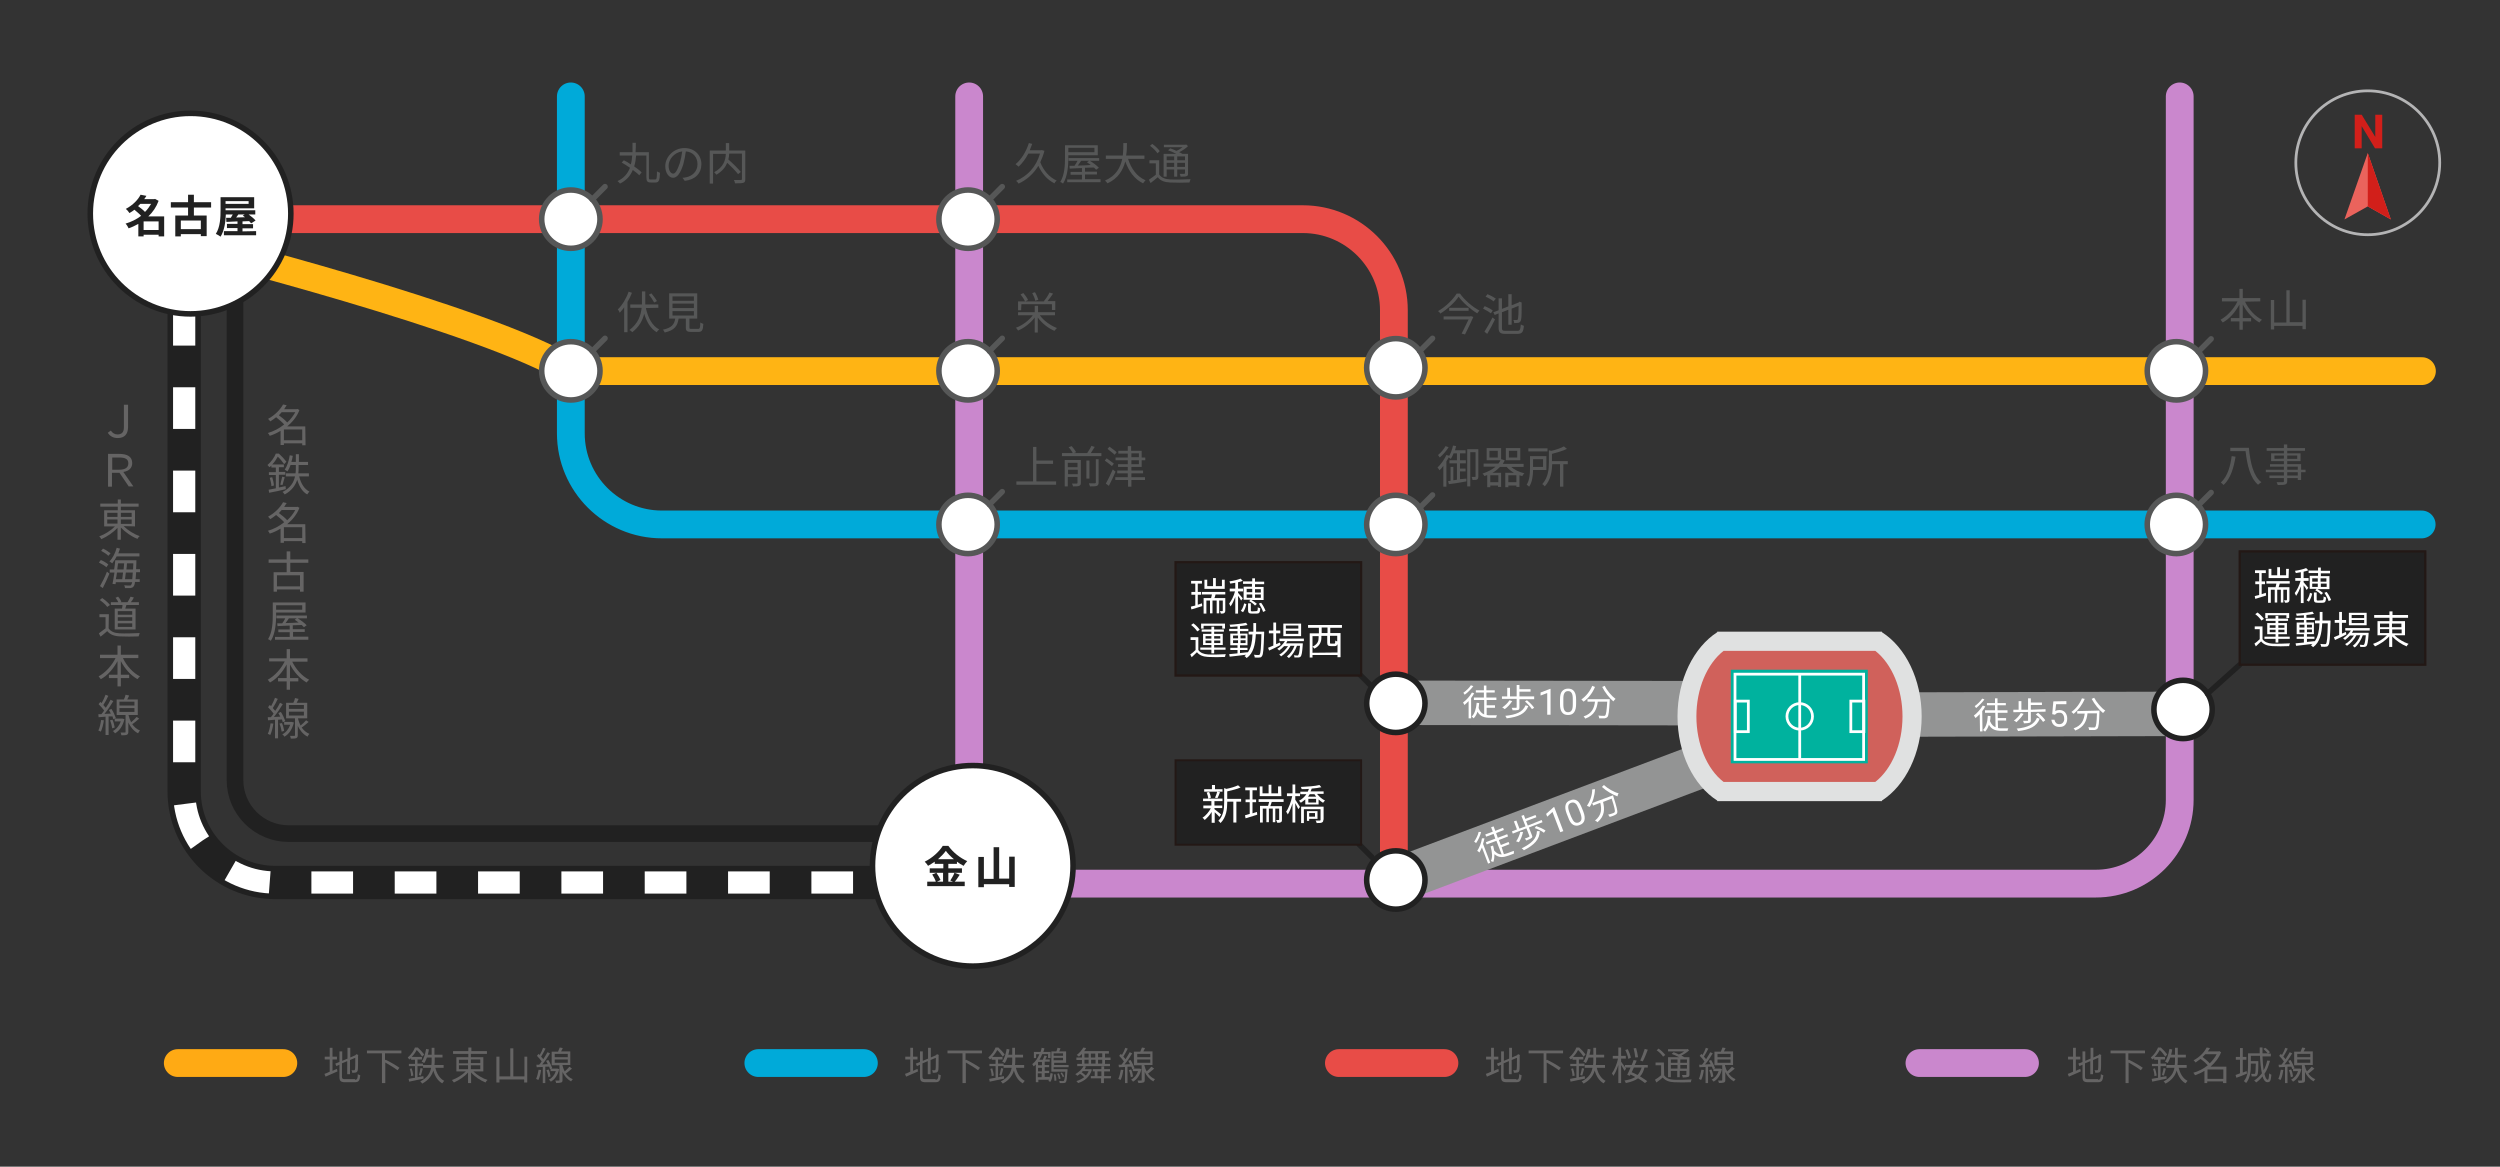 <?xml version="1.0" encoding="utf-8"?>
<!-- Generator: Adobe Illustrator 19.2.1, SVG Export Plug-In . SVG Version: 6.00 Build 0)  -->
<svg version="1.1" id="レイヤー_1" xmlns="http://www.w3.org/2000/svg" xmlns:xlink="http://www.w3.org/1999/xlink" x="0px"
	 y="0px" viewBox="0 0 900 420" style="enable-background:new 0 0 900 420;" xml:space="preserve">
<rect x="0" y="0" width="900" height="420" fill="#333333" stroke="none"/>
<style type="text/css">
	.st0{fill:#F2F2F2;fill-opacity:0;}
	.st1{fill:none;stroke:#E84C47;stroke-width:10;stroke-linecap:round;stroke-linejoin:round;}
	.st2{fill:none;stroke:#00AAD9;stroke-width:10;stroke-linecap:round;stroke-linejoin:round;}
	.st3{fill:none;stroke:#212121;stroke-width:12;stroke-linecap:round;stroke-linejoin:round;}
	.st4{fill:none;stroke:#CA87CD;stroke-width:10;stroke-linecap:round;stroke-linejoin:round;}
	.st5{fill:none;stroke:#FFB414;stroke-width:10;stroke-linecap:round;stroke-linejoin:round;}
	.st6{fill:none;stroke:#FFFFFF;stroke-width:8;stroke-dasharray:15;}
	.st7{fill:none;stroke:#212121;stroke-width:6;}
	.st8{fill:#D21F1A;}
	.st9{fill:#EA635C;}
	.st10{fill:none;stroke:#B4B4B5;}
	.st11{fill:#FFFFFF;stroke:#565757;stroke-width:2;stroke-linecap:round;stroke-linejoin:round;}
	.st12{fill:none;stroke:#565757;stroke-width:2;stroke-linecap:round;stroke-linejoin:round;}
	.st13{fill:none;stroke:#212121;stroke-width:2;stroke-linecap:round;stroke-linejoin:round;}
	.st14{fill:#565757;}
	.st15{fill:#656464;}
	.st16{fill:#FFFFFF;stroke:#212121;stroke-width:2;stroke-linecap:round;stroke-linejoin:round;}
	.st17{fill:#212121;}
	.st18{fill:none;stroke:#939494;stroke-width:16;}
	.st19{fill:none;stroke:#B4B4B5;stroke-width:5;stroke-dasharray:3;}
	.st20{fill:#E0E1E1;}
	.st21{fill:#D0615B;}
	.st22{fill:#00B29E;}
	.st23{fill:none;stroke:#FFFFFF;}
	.st24{fill:#FFFFFF;}
	.st25{fill:#212121;stroke:#231815;stroke-width:0.825;}
	.st26{fill:#212121;stroke:#231815;stroke-width:0.712;}
	.st27{fill:none;stroke:#FFAA14;stroke-width:10;stroke-linecap:round;}
	.st28{fill:none;stroke:#00AAD9;stroke-width:10;stroke-linecap:round;}
	.st29{fill:none;stroke:#E84C47;stroke-width:10;stroke-linecap:round;}
	.st30{fill:none;stroke:#CA87CD;stroke-width:10;stroke-linecap:round;}
</style>
<g>
	<g>
		<rect y="-0.3" class="st0" width="900" height="420"/>
		<g>
			<path class="st1" d="M79.1,78.9H469c18.1,0,32.8,14.7,32.8,32.8v206.4"/>
			<path class="st2" d="M871.8,188.8H238.3c-18.1,0-32.8-14.7-32.8-32.8V34.7"/>
			<path class="st3" d="M339.8,317.7H99.1c-18.1,0-32.8-14.7-32.8-32.8V75.1"/>
			<path class="st4" d="M784.7,34.7v253.2c0,16.7-13.5,30.2-30.2,30.2H379.1c-16.7,0-30.2-13.5-30.2-30.2V34.7"/>
			<path class="st5" d="M68.4,88c0,0,106.8,26.8,137.2,45.6c27.4,0,8.2,0,666.3,0"/>
			<path class="st6" d="M337.1,317.7h-238c-18.1,0-32.8-14.7-32.8-32.8V75.1"/>
			<path class="st7" d="M326.3,300.1H103.9c-10.6,0-19.3-8.6-19.3-19.3V83"/>
		</g>
		<g>
			<g>
				<path class="st8" d="M857.5,53.4H855l-4.8-8v8h-2.5V41.3h2.5l4.9,8v-8h2.5v12.1H857.5z"/>
			</g>
			<g>
				<polygon class="st9" points="852.4,74.3 844,79 852.4,55.1 860.7,79 				"/>
				<polygon class="st8" points="852.4,74.3 852.4,55.1 860.7,79 				"/>
			</g>
		</g>
		<circle class="st10" cx="852.4" cy="58.6" r="25.9"/>
		<circle class="st11" cx="205.5" cy="133.5" r="10.5"/>
		<circle class="st11" cx="205.5" cy="78.9" r="10.5"/>
		<circle class="st11" cx="348.5" cy="78.9" r="10.5"/>
		<circle class="st11" cx="348.5" cy="133.5" r="10.5"/>
		<circle class="st11" cx="348.5" cy="188.8" r="10.5"/>
		<ellipse class="st11" cx="502.5" cy="132.4" rx="10.5" ry="10.5"/>
		<ellipse class="st11" cx="502.5" cy="188.8" rx="10.5" ry="10.5"/>
		<circle class="st11" cx="783.5" cy="188.8" r="10.5"/>
		<circle class="st11" cx="783.5" cy="133.5" r="10.5"/>
		<line class="st12" x1="213.2" y1="71.8" x2="217.8" y2="67.2"/>
		<line class="st12" x1="213.2" y1="126.4" x2="217.8" y2="121.8"/>
		<line class="st12" x1="356.2" y1="126.4" x2="360.8" y2="121.8"/>
		<line class="st12" x1="356.2" y1="181.6" x2="360.8" y2="177"/>
		<line class="st12" x1="356.2" y1="71.8" x2="360.8" y2="67.2"/>
		<line class="st12" x1="511.1" y1="126.4" x2="515.7" y2="121.8"/>
		<line class="st12" x1="511.1" y1="182.8" x2="515.7" y2="178.2"/>
		<line class="st13" x1="493.9" y1="247.2" x2="489.3" y2="242.6"/>
		<line class="st13" x1="493.9" y1="308.6" x2="489.3" y2="304"/>
		<line class="st12" x1="791.4" y1="181.9" x2="796" y2="177.3"/>
		<line class="st12" x1="791.4" y1="126.6" x2="796" y2="122"/>
		<g>
			<path class="st14" d="M808.2,108.6c1.3,2.7,3.6,5.3,6.1,6.5c-0.3,0.2-0.7,0.7-0.9,1c-2.4-1.3-4.6-3.8-6-6.5v4.9h3v1.2h-3v3h-1.2
				v-3h-3.1v-1.2h3.1v-4.9c-1.5,2.8-3.6,5.2-6,6.5c-0.2-0.3-0.6-0.7-0.8-1c2.4-1.3,4.8-3.9,6.1-6.6h-5.6v-1.2h6.3V104h1.2v3.3h6.3
				v1.2L808.2,108.6L808.2,108.6z"/>
			<path class="st14" d="M830.1,107.9v10.6h-1.2v-1.2h-10.2v1.3h-1.2V108h1.2v8.1h4.4v-11.6h1.2V116h4.6v-8.1H830.1z"/>
		</g>
		<g>
			<path class="st14" d="M804.8,164.4c-0.6,3.7-1.7,7.8-4.3,10.2c-0.2-0.2-0.7-0.7-1-0.9c2.5-2.2,3.5-6.2,3.9-9.5L804.8,164.4z
				 M809.6,161.2c0.5,5.4,1.6,10.2,4.5,12.4c-0.4,0.2-0.9,0.7-1.2,0.9c-2.8-2.4-3.9-6.9-4.5-12.1h-5.5v-1.2L809.6,161.2L809.6,161.2
				z"/>
			<path class="st14" d="M830,170h-1.6v2.8h-1.2v-0.7h-3.8v1.1c0,0.7-0.2,1-0.7,1.2s-1.3,0.2-2.7,0.2c-0.1-0.3-0.3-0.7-0.4-1
				c1,0,1.9,0,2.2,0s0.4-0.1,0.4-0.4v-1.1H817v-0.9h5.2V170h-6.5v-0.9h6.5V168h-5v-0.9h5V166h-4.6v-2.8h4.6v-0.9H816v-1h6.2V160h1.2
				v1.3h6.4v1h-6.4v0.9h4.8v2.8h-4.8v1.1h5v2h1.6V170z M822.2,165.1V164h-3.4v1.2L822.2,165.1L822.2,165.1z M823.4,164v1.2h3.6V164
				H823.4z M823.4,169.1h3.8V168h-3.8V169.1z M827.2,170h-3.8v1.2h3.8V170z"/>
		</g>
		<g>
			<path class="st14" d="M525.6,105.7c1.7,2.4,4.5,4.8,7,6.1c-0.3,0.3-0.6,0.7-0.8,1c-2.5-1.5-5.3-4-6.7-6c-1.3,2-3.9,4.4-6.6,6.1
				c-0.1-0.3-0.5-0.7-0.8-0.9c2.8-1.6,5.4-4.2,6.7-6.3C524.4,105.7,525.6,105.7,525.6,105.7z M529.5,113.8l0.9,0.3
				c-0.8,1.8-2,4.4-3,6.3l-1.2-0.3c0.8-1.6,1.8-3.6,2.5-5.1h-9v-1.1h9.6L529.5,113.8z M528.7,110.8v1.1h-7v-1.1H528.7z"/>
			<path class="st14" d="M536.7,112.8c-0.6-0.5-1.8-1.2-2.8-1.7l0.6-0.9c1,0.4,2.3,1.1,2.9,1.6L536.7,112.8z M534.4,119.4
				c0.8-1.2,2-3.3,2.9-5.1l0.9,0.7c-0.8,1.7-1.9,3.7-2.8,5.2L534.4,119.4z M537.7,108.5c-0.6-0.5-1.9-1.3-2.9-1.7l0.7-0.9
				c1,0.4,2.3,1.1,3,1.6L537.7,108.5z M546.2,119.1c1,0,1.1-0.4,1.3-2.3c0.3,0.2,0.8,0.4,1.1,0.5c-0.2,2.2-0.6,2.9-2.4,2.9H542
				c-1.9,0-2.5-0.5-2.5-2.2v-5.2l-1.4,0.6l-0.5-1l1.9-0.7v-4.3h1.2v3.8l2.3-0.9v-4.4h1.2v4l2.5-1l0.1-0.1l0.2-0.2l0.8,0.3v0.2
				c0,2.9,0,5.2-0.2,5.9c-0.1,0.7-0.4,1-0.9,1.2c-0.4,0.1-1.2,0.1-1.6,0.1c0-0.4-0.1-0.8-0.3-1.1c0.4,0,1,0,1.2,0
				c0.3,0,0.4-0.1,0.5-0.5s0.2-2.1,0.2-4.6l-2.5,1v5.8H543v-5.4l-2.3,0.9v5.6c0,0.9,0.2,1.1,1.3,1.1L546.2,119.1L546.2,119.1z"/>
		</g>
		<g>
			<path class="st14" d="M521.8,164.1c-0.3,0.7-0.7,1.3-1.1,2v9.1h-1.1v-7.5c-0.4,0.6-0.9,1.2-1.4,1.6c-0.1-0.2-0.5-0.8-0.7-1
				c1.2-1.1,2.4-2.8,3.2-4.5L521.8,164.1z M521.5,161c-0.8,1.3-2,2.7-3.2,3.7c-0.1-0.2-0.5-0.7-0.6-0.9c1-0.8,2.1-2.1,2.7-3.2
				L521.5,161z M527.9,172.3v1c-2.2,0.4-4.6,0.8-6.3,1l-0.3-1.1l0.9-0.1v-5h1v4.8l1.3-0.2v-5.9h-2.7v-1.1h2.7v-2.5h-1.2
				c-0.3,0.7-0.6,1.4-1,2c-0.2-0.2-0.7-0.4-0.9-0.6c0.8-1.1,1.3-2.6,1.7-4.2l1.1,0.2c-0.1,0.5-0.3,1-0.4,1.5h3.8v1.1h-2v2.5h2.1v1.1
				h-2.1v1.9h2v1h-2v2.8L527.9,172.3z M532.2,171.5c0,0.5-0.1,0.9-0.4,1.1c-0.3,0.2-0.8,0.2-1.7,0.2c0-0.3-0.2-0.8-0.3-1.1
				c0.5,0,1,0,1.2,0c0.1,0,0.2,0,0.2-0.2v-8.7h-1.9v12.3h-1.1v-13.4h4V171.5z"/>
			<path class="st14" d="M543.9,168c1.2,1.1,3.1,2,4.9,2.4c-0.3,0.2-0.6,0.7-0.8,1c-0.3-0.1-0.7-0.2-1-0.3v4.2h-1.1v-0.5H543v0.6
				h-1.1v-5.2h3.1c-1-0.6-1.9-1.3-2.6-2.1H540c-0.8,0.8-1.6,1.5-2.7,2.1h3.1v5.1h-1.1v-0.5h-2.8v0.6h-1.1V171
				c-0.3,0.1-0.7,0.3-1,0.4c-0.1-0.3-0.5-0.7-0.7-0.9c1.8-0.6,3.4-1.4,4.7-2.5h-4.3v-1.1h5.3c0.3-0.4,0.6-0.8,0.8-1.2h-5v-4.4h5.2
				v4.2l0.1-0.2l1.2,0.4c-0.2,0.4-0.4,0.9-0.7,1.3h7.5v1.1h-4.6V168z M539.2,162.3h-3v2.4h3V162.3z M539.3,171.1h-2.8v2.5h2.9v-2.5
				H539.3z M547.3,165.7h-5.2v-4.4h5.2V165.7z M545.9,173.6v-2.5H543v2.5H545.9z M546.2,162.3h-3v2.4h3V162.3z"/>
			<path class="st14" d="M551.9,169.2c0,1.9-0.3,4.4-1.4,6c-0.2-0.2-0.7-0.6-0.9-0.7c1.1-1.7,1.2-4.2,1.2-6v-4.3h5.9v5H551.9z
				 M557.1,162.5h-6.9v-1.1h6.9V162.5z M551.9,165.3v2.8h3.6v-2.8H551.9z M564.6,167.1h-1.8v8.1h-1.2v-8.1h-2.8
				c-0.1,2.5-0.5,5.7-2.7,8c-0.2-0.3-0.6-0.7-0.9-0.8c2.2-2.4,2.4-5.5,2.4-8v-4.2l0.9,0.2c1.7-0.4,3.5-1,4.5-1.6l1.1,0.9
				c-1.4,0.7-3.5,1.3-5.4,1.8v2.6h5.7v1.1H564.6z"/>
		</g>
		<g>
			<path class="st14" d="M380.2,173.3v1.2h-14.3v-1.2h6v-12.4h1.2v4.9h6v1.2h-6v6.3H380.2z"/>
			<path class="st14" d="M396.5,163.1v1.1h-14.2v-1.1h3.9c-0.3-0.6-0.9-1.5-1.5-2.1l1.1-0.4c0.6,0.7,1.3,1.6,1.6,2.2l-0.8,0.3h4.8
				c0.5-0.8,1.2-1.8,1.5-2.6l1.2,0.4c-0.4,0.7-1,1.5-1.4,2.2L396.5,163.1L396.5,163.1z M389.1,173.8c0,0.6-0.1,0.9-0.6,1.1
				c-0.4,0.2-1.1,0.2-2.2,0.2c-0.1-0.3-0.2-0.7-0.4-1c0.8,0,1.5,0,1.7,0s0.3-0.1,0.3-0.3v-2.1h-3.5v3.4h-1.1v-9.5h5.8L389.1,173.8
				L389.1,173.8z M384.4,166.6v1.6h3.5v-1.6H384.4z M388,170.7v-1.6h-3.5v1.6H388z M392.2,172.3h-1.1v-6.5h1.1V172.3z M394.3,165.3
				h1.2v8.4c0,0.7-0.2,1-0.6,1.2c-0.5,0.2-1.3,0.2-2.5,0.2c-0.1-0.3-0.3-0.8-0.4-1.1c1,0,1.8,0,2.1,0c0.3,0,0.4-0.1,0.4-0.3v-8.4
				L394.3,165.3L394.3,165.3z"/>
			<path class="st14" d="M400.3,167.8c-0.6-0.5-1.7-1.4-2.6-2l0.7-0.8c0.8,0.6,2,1.4,2.6,1.9L400.3,167.8z M401.6,169.8
				c-0.7,1.6-1.6,3.6-2.4,5.1l-1.1-0.8c0.7-1.2,1.7-3.3,2.5-5.1L401.6,169.8z M401.3,163.7c-0.6-0.5-1.8-1.5-2.6-2.1l0.7-0.8
				c0.8,0.6,2,1.4,2.6,2L401.3,163.7z M407.3,168.1v1.3h4.2v1h-4.2v1.4h4.9v1h-4.9v2.4h-1.2v-2.4h-4.6v-1h4.5v-1.4h-3.8v-1h3.8v-1.3
				h-3.5v-1h3.5v-1.4h-4.4v-1h4.4v-1.4h-3.4v-1h3.4v-1.7h1.2v1.7h3.8v2.4h1.3v1H411v2.4H407.3z M407.3,164.6h2.7v-1.4h-2.7V164.6z
				 M407.3,167.1h2.7v-1.4h-2.7V167.1z"/>
		</g>
		<g>
			<path class="st14" d="M374.4,113.6c1.4,1.9,3.8,3.6,6.1,4.5c-0.3,0.3-0.7,0.7-0.9,1c-2.2-0.9-4.5-2.7-6-4.8v5.4h-1.1v-5.4
				c-1.5,2-3.8,3.8-6,4.7c-0.2-0.3-0.5-0.8-0.8-1c2.3-0.8,4.7-2.6,6.1-4.5h-5.3v-1.1h6v-2.3h1.2v2.3h6.1v1.1h-5.4L374.4,113.6
				L374.4,113.6z M367.6,111.7h-1.1v-3.2h2.5c-0.3-0.7-1-1.8-1.6-2.5l1-0.5c0.7,0.8,1.4,1.8,1.7,2.5l-1,0.5h6.9l-0.2-0.1
				c0.7-0.8,1.6-2.1,2-3.1l1.3,0.4c-0.6,0.9-1.4,2-2,2.7h2.8v3.2h-1.2v-2.1h-11L367.6,111.7L367.6,111.7z M372.7,108.3
				c-0.1-0.7-0.6-1.9-1.1-2.8l1-0.3c0.5,0.8,1,2,1.2,2.7L372.7,108.3z"/>
		</g>
		<g>
			<path class="st14" d="M376,54.3c-0.4,1.5-0.9,2.8-1.5,4.1c1.1,2.9,3.2,5.4,5.9,6.6c-0.3,0.2-0.7,0.7-0.8,1
				c-2.5-1.2-4.5-3.5-5.8-6.3c-1.8,3-4.3,5.1-7.1,6.4c-0.2-0.3-0.6-0.8-0.9-1c3.9-1.6,7.2-4.9,8.6-9.8h-4.2c-1,1.9-2.2,3.5-3.5,4.7
				c-0.2-0.2-0.8-0.7-1.1-0.9c2.1-1.7,3.8-4.5,4.8-7.6l1.2,0.3c-0.3,0.8-0.6,1.6-0.9,2.3h4.1L375,54L376,54.3z"/>
			<path class="st14" d="M384.6,56.7c0,2.7-0.2,6.7-1.9,9.4c-0.2-0.2-0.7-0.5-1-0.6c1.6-2.6,1.7-6.2,1.7-8.8v-4.4h11.8v3.6h-10.6
				V56.7z M396.2,64.6v1h-12v-1h5.3v-1.7h-4.1v-1h4.1v-1.4c-1.7,0.1-3.2,0.1-4.4,0.2l-0.1-1h1.8c0.4-0.5,0.8-1.2,1.1-1.8h-3.2v-1h11
				v1h-6.5c-0.4,0.6-0.8,1.2-1.2,1.7c1.5,0,3.1-0.1,4.7-0.2c-0.5-0.4-1-0.7-1.4-1l0.9-0.6c1.2,0.7,2.7,1.8,3.4,2.6l-1,0.7
				c-0.2-0.3-0.5-0.5-0.8-0.8l-3.2,0.1v1.4h4.3v1h-4.3v1.7h5.6L396.2,64.6L396.2,64.6z M384.6,53.2v1.6h9.4v-1.6H384.6z"/>
			<path class="st14" d="M406.1,57.2c1.1,3.5,3.2,6.4,6.3,7.7c-0.3,0.3-0.7,0.8-0.9,1.1c-3.1-1.5-5.1-4.3-6.4-7.9
				c-0.8,3.1-2.5,6.1-6.4,7.9c-0.2-0.3-0.6-0.7-0.9-1c4-1.7,5.6-4.8,6.2-7.8h-5.9V56h6.1c0.2-1.7,0.2-3.3,0.2-4.5h1.3
				c0,1.3,0,2.9-0.3,4.5h6.6v1.2H406.1z"/>
			<path class="st14" d="M417.3,62.8c0.8,1.2,2.1,1.7,4,1.8c1.7,0.1,5.4,0,7.3-0.1c-0.1,0.3-0.3,0.8-0.4,1.2c-1.8,0.1-5.2,0.1-6.9,0
				c-2.1-0.1-3.5-0.6-4.5-1.9c-0.8,0.7-1.7,1.4-2.6,2.1l-0.6-1.2c0.8-0.5,1.7-1.2,2.5-1.8v-4.1h-2.3v-1.1h3.5V62.8z M416.7,55.2
				c-0.5-0.8-1.6-1.9-2.7-2.7l0.8-0.7c1,0.7,2.2,1.8,2.7,2.6L416.7,55.2z M420,63.6h-1.1v-8.2h4.6c-0.9-0.5-2.1-1-3-1.3l0.8-0.7
				c0.7,0.2,1.5,0.6,2.2,0.9c0.8-0.3,1.6-0.8,2.2-1.3H419v-0.9h7.8L427,52l0.7,0.6c-0.8,0.8-2,1.6-3.2,2.2c0.5,0.2,0.9,0.4,1.2,0.6
				h2v7c0,0.6-0.1,0.9-0.5,1c-0.4,0.2-1.1,0.2-2.2,0.2c0-0.3-0.2-0.7-0.3-1c0.8,0,1.4,0,1.6,0s0.3-0.1,0.3-0.3V61h-2.8v2.6h-1.1V61
				H420V63.6z M420,56.3v1.4h2.7v-1.4H420z M422.7,60.1v-1.5H420v1.5H422.7z M426.6,56.3h-2.8v1.4h2.8V56.3z M426.6,60.1v-1.5h-2.8
				v1.5H426.6z"/>
		</g>
		<g>
			<path class="st14" d="M235.9,64.6c0.5,0,0.6-0.5,0.6-2.9c0.3,0.2,0.8,0.4,1.1,0.5c-0.1,2.7-0.4,3.5-1.6,3.5h-1.7
				c-1.2,0-1.6-0.4-1.6-1.9V56H229c-0.1,1.3-0.3,2.7-0.7,3.9c1.1,0.8,2.1,1.5,2.7,2.2l-0.9,1c-0.5-0.6-1.3-1.2-2.3-1.9
				c-0.8,2-2.2,3.7-4.6,4.9c-0.2-0.3-0.6-0.7-0.9-0.9c2.4-1.1,3.7-2.8,4.5-4.8c-1-0.7-2-1.3-3-1.9l0.8-0.8c0.8,0.4,1.7,0.9,2.5,1.5
				c0.3-1,0.4-2.1,0.5-3.2h-4.5v-1.2h4.6c0-1.1,0-2.3,0-3.4h1.2c0,1.1,0,2.2-0.1,3.4h4.8v9.1c0,0.6,0.1,0.7,0.5,0.7
				C234.1,64.6,235.9,64.6,235.9,64.6z"/>
			<path class="st14" d="M245.7,64c0.5,0,1-0.1,1.4-0.2c2-0.4,4-2,4-4.7c0-2.4-1.5-4.4-4.2-4.6c-0.2,1.5-0.5,3.1-0.9,4.6
				c-1,3.2-2.2,4.9-3.7,4.9c-1.4,0-2.8-1.6-2.8-4.2c0-3.4,3.1-6.5,6.9-6.5c3.7,0,6.1,2.6,6.1,5.8c0,3.3-2.2,5.6-6,6L245.7,64z
				 M244.7,58.8c0.4-1.3,0.7-2.8,0.9-4.3c-3,0.4-4.9,3-4.9,5.1c0,2,0.9,2.9,1.6,2.9C243,62.6,243.8,61.5,244.7,58.8z"/>
			<path class="st14" d="M268.3,64.5c0,0.8-0.2,1.2-0.7,1.3c-0.6,0.2-1.6,0.2-3,0.2c0-0.3-0.2-0.9-0.4-1.2c1.1,0,2.2,0,2.5,0
				s0.4-0.1,0.4-0.4v-9.1h-4.6c0,0.7-0.1,1.4-0.3,2.1c1.6,1.4,3.5,3.3,4.5,4.5l-1,0.8c-0.8-1.1-2.4-2.7-3.9-4.1
				c-0.6,1.5-1.7,3-3.9,4.3c-0.2-0.3-0.6-0.7-0.8-0.9c3.5-1.9,4.1-4.5,4.2-6.6h-4.6v10.7h-1.2V54.2h5.8v-2.7h1.2v2.7h5.8V64.5
				L268.3,64.5z"/>
		</g>
		<g>
			<path class="st14" d="M227.5,105.4c-0.4,1.1-1,2.3-1.6,3.3v10.9h-1.2v-9c-0.5,0.8-1.1,1.4-1.6,2c-0.1-0.3-0.4-0.9-0.7-1.2
				c1.6-1.5,3.1-4,3.9-6.4L227.5,105.4z M232.5,110.9c0.8,3.5,2.3,6.4,4.8,7.7c-0.3,0.2-0.7,0.7-0.9,1c-2.2-1.3-3.6-3.7-4.5-6.7
				c-0.5,2.3-1.7,4.7-4.3,6.7c-0.2-0.3-0.6-0.6-1-0.8c3.2-2.4,4.1-5.3,4.4-8h-4.1v-1.2h4.2c0-0.3,0-0.7,0-1v-3.7h1.2v3.7
				c0,0.3,0,0.6,0,1h4.7v1.2L232.5,110.9L232.5,110.9z M235.5,108.9c-0.4-0.8-1.2-2-1.9-2.8l0.9-0.5c0.7,0.9,1.6,2,2,2.8
				L235.5,108.9z"/>
			<path class="st14" d="M251.3,118.4c0.6,0,0.8-0.3,0.8-2.3c0.3,0.2,0.8,0.4,1.1,0.5c-0.1,2.3-0.5,2.9-1.8,2.9h-2.6
				c-1.5,0-1.9-0.4-1.9-1.6v-3.2h-2.6c-0.4,2.6-1.4,4.2-5,5c-0.1-0.3-0.4-0.8-0.7-1c3.3-0.7,4.1-1.9,4.5-4h-2.2v-9.1H251v9.1h-2.8
				v3.2c0,0.5,0.1,0.5,0.8,0.5L251.3,118.4L251.3,118.4z M242.1,108.3h7.7v-1.6h-7.7V108.3z M242.1,110.9h7.7v-1.6h-7.7V110.9z
				 M242.1,113.6h7.7V112h-7.7V113.6z"/>
		</g>
		<g>
			<path class="st15" d="M42.4,157.7c-1.7,0-2.8-0.7-3.6-1.9l1.1-0.8c0.6,0.9,1.4,1.4,2.4,1.4c1.4,0,2.3-0.7,2.3-2.5v-8.2h1.5v8.3
				C46,156.1,45,157.7,42.4,157.7z"/>
			<path class="st15" d="M46.4,175.2l-3.4-5h-2.7v5h-1.4v-11.8h4c2.8,0,4.7,0.9,4.7,3.3c0,1.8-1.2,2.9-3.2,3.2l3.6,5.2h-1.6V175.2z
				 M40.4,169.1h2.4c2.2,0,3.4-0.7,3.4-2.3s-1.2-2.1-3.4-2.1h-2.4V169.1z"/>
			<path class="st15" d="M44.5,189.4c1.5,1.5,3.7,2.9,5.8,3.6c-0.3,0.2-0.7,0.7-0.8,1c-2.1-0.8-4.4-2.4-6-4.1v4.4h-1.2V190
				c-1.5,1.7-3.8,3.2-5.8,4.1c-0.2-0.3-0.5-0.8-0.8-1c2-0.7,4.2-2.1,5.7-3.6h-3.9v-5.8h4.9v-1.3h-6.3v-1.1h6.3v-1.5h1.1v1.5h6.4v1.1
				h-6.4v1.3h5.1v5.8L44.5,189.4L44.5,189.4z M38.6,186.1h3.7v-1.5h-3.7V186.1z M38.6,188.5h3.7V187h-3.7V188.5z M43.5,184.6v1.5
				h3.9v-1.5H43.5z M47.4,187h-3.9v1.6h3.9V187z"/>
			<path class="st15" d="M38.3,204.2c-0.5-0.5-1.7-1.2-2.7-1.7l0.7-0.9c1,0.4,2.1,1.1,2.7,1.6L38.3,204.2z M36,211
				c0.7-1.2,1.8-3.3,2.5-5.2l0.9,0.7c-0.7,1.7-1.6,3.7-2.4,5.2L36,211z M39,200.1c-0.5-0.6-1.7-1.3-2.6-1.8l0.7-0.8
				c0.9,0.4,2.1,1.2,2.7,1.7L39,200.1z M42,200.3c-0.5,1-1.1,1.8-1.6,2.5c-0.2-0.2-0.7-0.5-1-0.7c1.2-1.2,2.1-3,2.6-4.9l1.2,0.3
				c-0.2,0.6-0.4,1.2-0.6,1.7h7.6v1.1L42,200.3L42,200.3z M49,206.1c-0.1,1-0.1,1.8-0.2,2.4h1.5v1h-1.7c-0.1,0.9-0.3,1.4-0.5,1.6
				c-0.3,0.4-0.6,0.5-1.1,0.6c-0.5,0-1.2,0-2,0c0-0.3-0.1-0.7-0.3-1c0.8,0.1,1.6,0.1,1.9,0.1c0.3,0,0.5,0,0.6-0.2s0.3-0.5,0.4-1
				h-5.9l-0.1,0.7l-1.1-0.1c0.2-1.1,0.5-2.6,0.7-4.1h-1.7V205h1.6c0.2-1.2,0.3-2.3,0.4-3.3h7.6c0,0,0,0.4,0,0.5c0,1-0.1,1.9-0.1,2.7
				h1.4v1.1H49V206.1z M42.1,206.1c-0.1,0.8-0.2,1.7-0.4,2.4H44c0.1-0.7,0.2-1.6,0.3-2.4H42.1z M42.5,202.8
				c-0.1,0.7-0.2,1.5-0.3,2.2h2.3c0.1-0.8,0.1-1.5,0.2-2.2H42.5z M47.6,208.5c0.1-0.6,0.1-1.4,0.2-2.4h-2.5
				c-0.1,0.9-0.2,1.7-0.3,2.4H47.6z M47.9,205c0-0.7,0.1-1.4,0.1-2.2h-2.3c0,0.7-0.1,1.5-0.2,2.2H47.9z"/>
			<path class="st15" d="M39.1,226.2c0.8,1.2,2.1,1.7,4,1.8c1.7,0.1,5.3,0,7.2-0.1c-0.1,0.3-0.3,0.8-0.4,1.2c-1.7,0.1-5,0.1-6.8,0
				c-2.1-0.1-3.5-0.7-4.5-1.9c-0.8,0.7-1.6,1.4-2.4,2l-0.6-1.2c0.7-0.5,1.6-1.2,2.4-1.8v-4h-2.2v-1.1h3.4L39.1,226.2L39.1,226.2z
				 M38.6,218.5c-0.5-0.8-1.7-1.8-2.7-2.5l0.9-0.7c1,0.7,2.2,1.7,2.8,2.5L38.6,218.5z M43.9,219.1c0.1-0.4,0.2-0.8,0.2-1.3h-4.2v-1
				h2.7c-0.2-0.5-0.6-1.1-1-1.6l0.9-0.4c0.5,0.5,1,1.3,1.2,1.8l-0.4,0.2h2.6c0.4-0.6,0.9-1.5,1.1-2l1.2,0.3
				c-0.3,0.6-0.7,1.2-1.1,1.7H50v1h-4.5c-0.1,0.4-0.3,0.9-0.4,1.3h3.7v7.5h-7.5v-7.5H43.9z M47.6,220h-5.2v1.3h5.2V220z M47.6,222.2
				h-5.2v1.3h5.2V222.2z M47.6,224.4h-5.2v1.3h5.2V224.4z"/>
			<path class="st15" d="M44.3,237c1.3,2.7,3.6,5.3,6.1,6.5c-0.3,0.2-0.7,0.7-0.9,1c-2.4-1.3-4.6-3.8-6-6.5v4.9h3v1.2h-3v3h-1.2v-3
				h-3.1v-1.2h3.1V238c-1.5,2.8-3.6,5.2-6,6.5c-0.2-0.3-0.6-0.7-0.8-1c2.4-1.3,4.8-3.9,6.1-6.6H36v-1.2h6.3v-3.3h1.2v3.3h6.3v1.2
				h-5.5C44.3,236.9,44.3,237,44.3,237z"/>
			<path class="st15" d="M37.4,259.3c-0.2,1.5-0.6,3-1.1,4.1c-0.2-0.1-0.7-0.4-0.9-0.4c0.5-1,0.8-2.4,1-3.8L37.4,259.3z M39.1,257.9
				v6.7H38V258l-2.5,0.2l-0.1-1.1h1.1c0.3-0.4,0.7-0.8,1-1.3c-0.5-0.7-1.3-1.6-2-2.3l0.6-0.8c0.2,0.1,0.3,0.3,0.5,0.4
				c0.5-0.9,1.1-2.1,1.4-3l1,0.4c-0.5,1.1-1.2,2.4-1.8,3.3c0.3,0.4,0.6,0.7,0.9,1c0.7-1,1.3-2,1.7-2.9l1,0.5
				c-0.9,1.5-2.1,3.3-3.2,4.6l2.3-0.1c-0.2-0.5-0.5-0.9-0.7-1.3l0.9-0.4c0.7,1,1.3,2.4,1.6,3.3l-0.9,0.4c-0.1-0.3-0.2-0.7-0.3-1
				L39.1,257.9z M40.5,259.1c0.4,0.9,0.7,2.1,0.8,2.8l-0.9,0.3c-0.1-0.8-0.4-2-0.8-2.9L40.5,259.1z M44.8,258.9
				c-0.6,2.5-1.8,4.2-3.4,5.1c-0.2-0.3-0.5-0.7-0.8-0.8c1.3-0.7,2.3-1.9,2.9-3.5h-2.2v-1h2.6h0.2L44.8,258.9z M50.1,258.7
				c-0.8,0.7-1.7,1.5-2.5,2c0.7,1,1.6,1.8,2.8,2.3c-0.2,0.2-0.6,0.7-0.7,1c-1.7-0.9-2.8-2.4-3.5-3.9v3.3c0,0.6-0.1,0.9-0.5,1.1
				s-1,0.2-2,0.2c0-0.3-0.2-0.7-0.3-1c0.7,0,1.4,0,1.5,0c0.2,0,0.3,0,0.3-0.2v-6.1H42v-5.6h2.6c0.3-0.5,0.5-1.2,0.6-1.7l1.3,0.3
				c-0.2,0.5-0.5,1-0.7,1.4h3.8v5.6h-3.3v0.2c0.2,0.8,0.5,1.6,0.9,2.4c0.7-0.6,1.5-1.3,2-1.9L50.1,258.7z M43,254h5.4v-1.4H43V254z
				 M43,256.3h5.4v-1.4H43V256.3z"/>
		</g>
		<g>
			<path class="st15" d="M110,160.3h-1.2v-0.7h-6.6v0.6H101v-5.1c-1.3,0.8-2.6,1.4-3.9,1.8c-0.1-0.3-0.4-0.8-0.7-1
				c2-0.6,4.1-1.6,5.9-3.1c-0.7-0.8-1.9-1.8-2.9-2.6c-0.6,0.5-1.3,1-2.1,1.5c-0.2-0.3-0.6-0.7-0.8-0.9c2.6-1.4,4.5-3.5,5.4-5.2
				l1.3,0.3c-0.3,0.4-0.6,0.9-0.9,1.4h4.5l0.2-0.1l0.8,0.4c-0.9,2.4-2.5,4.3-4.4,5.9h6.5L110,160.3L110,160.3z M101.5,148.3
				c-0.4,0.4-0.7,0.8-1.1,1.2c1.1,0.8,2.3,1.8,3,2.6c1.2-1.1,2.2-2.4,2.9-3.7h-4.8V148.3z M108.8,158.5v-3.9h-6.6v3.9H108.8z"/>
			<path class="st15" d="M102.9,176.1c-2.1,0.5-4.3,1-6,1.3l-0.2-1.1c0.7-0.1,1.6-0.3,2.6-0.5V171h-2.5v-1h2.5v-1.7h-1.6v-0.7
				c-0.2,0.2-0.4,0.4-0.7,0.6c-0.2-0.2-0.5-0.6-0.7-0.8c1.4-1.2,2.5-2.8,3-4.1h1.1c0.9,0.8,2.1,2.1,2.7,2.9l-0.8,0.9
				c-0.5-0.7-1.4-1.9-2.3-2.7c-0.5,0.9-1.1,1.9-2,2.8h4.2v1h-1.8v1.7h2.3v1h-2.3v4.6c0.8-0.2,1.6-0.3,2.4-0.5L102.9,176.1z
				 M98,171.8c0.3,1,0.6,2.2,0.6,3l-0.9,0.2c0-0.8-0.3-2.1-0.6-3L98,171.8z M100.9,174.5c0.2-0.8,0.5-2,0.7-2.9l0.9,0.2
				c-0.3,1-0.6,2.1-0.8,2.8L100.9,174.5z M107.7,171.5c0.6,2.5,1.8,4.5,3.7,5.5c-0.3,0.2-0.6,0.7-0.8,1c-1.8-1-2.9-2.9-3.6-5.3
				c-0.6,1.9-1.9,3.9-4.5,5.3c-0.2-0.2-0.5-0.7-0.8-0.9c3-1.5,4.1-3.6,4.5-5.6h-3.3v-1.1h3.5c0.1-0.7,0.1-1.4,0.1-2v-1h-1.9
				c-0.3,0.9-0.7,1.7-1.1,2.3c-0.2-0.2-0.7-0.4-1-0.6c0.9-1.3,1.5-3.2,1.8-5.2l1.1,0.2c-0.1,0.7-0.3,1.5-0.5,2.2h1.6v-2.8h1.1v2.8
				h3.3v1.1h-3.4v1c0,0.7,0,1.3-0.1,2h3.8v1.1H107.7z"/>
			<path class="st15" d="M110,195.5h-1.2v-0.7h-6.6v0.6H101v-5.1c-1.3,0.8-2.6,1.4-3.9,1.8c-0.1-0.3-0.4-0.8-0.7-1
				c2-0.6,4.1-1.6,5.9-3.1c-0.7-0.8-1.9-1.8-2.9-2.6c-0.6,0.5-1.3,1-2.1,1.5c-0.2-0.3-0.6-0.7-0.8-0.9c2.6-1.4,4.5-3.5,5.4-5.2
				l1.3,0.3c-0.3,0.4-0.6,0.9-0.9,1.4h4.5l0.2-0.1l0.8,0.4c-0.9,2.4-2.5,4.3-4.4,5.9h6.5L110,195.5L110,195.5z M101.5,183.5
				c-0.4,0.4-0.7,0.8-1.1,1.2c1.1,0.8,2.3,1.8,3,2.6c1.2-1.1,2.2-2.4,2.9-3.7h-4.8V183.5z M108.8,193.7v-3.9h-6.6v3.9H108.8z"/>
			<path class="st15" d="M104.5,202.5v3.4h4.8v7.1H108v-0.8h-8.3v0.8h-1.2v-7h4.7v-3.4h-6.5v-1.2h6.5v-2.9h1.3v2.9h6.5v1.2h-6.5
				V202.5z M108,207.1h-8.3v4h8.3V207.1z"/>
			<path class="st15" d="M99.4,221.3c0,2.7-0.2,6.7-1.9,9.4c-0.2-0.2-0.7-0.5-1-0.6c1.6-2.6,1.7-6.2,1.7-8.8v-4.4H110v3.6H99.4
				V221.3z M111,229.3v1H99v-1h5.3v-1.7h-4.1v-1h4.1v-1.4c-1.7,0.1-3.2,0.1-4.4,0.2l-0.1-1h1.8c0.4-0.5,0.8-1.2,1.1-1.8h-3.2v-1h11
				v1H104c-0.4,0.6-0.8,1.2-1.2,1.7c1.5,0,3.1-0.1,4.7-0.2c-0.5-0.4-1-0.7-1.4-1l0.9-0.6c1.2,0.7,2.7,1.8,3.4,2.6l-1,0.7
				c-0.2-0.3-0.5-0.5-0.8-0.8l-3.2,0.1v1.4h4.3v1h-4.2v1.7h5.5V229.3z M99.4,217.9v1.6h9.4v-1.6H99.4z"/>
			<path class="st15" d="M105.2,238.2c1.3,2.7,3.6,5.3,6.1,6.5c-0.3,0.2-0.7,0.7-0.9,1c-2.4-1.3-4.6-3.8-6-6.5v4.9h3v1.2h-3v3h-1.2
				v-3h-3.1v-1.2h3.1v-4.9c-1.5,2.8-3.6,5.2-6,6.5c-0.2-0.3-0.6-0.7-0.8-1c2.4-1.3,4.8-3.9,6.1-6.6h-5.6V237h6.3v-3.3h1.2v3.3h6.3
				v1.2H105.2z"/>
			<path class="st15" d="M98.4,260.5c-0.2,1.5-0.6,3-1.1,4.1c-0.2-0.1-0.7-0.4-0.9-0.4c0.5-1,0.8-2.4,1-3.8L98.4,260.5z
				 M100.1,259.1v6.7H99v-6.7l-2.5,0.2l-0.1-1.1h1.1c0.3-0.4,0.7-0.8,1-1.3c-0.5-0.7-1.3-1.6-2-2.3l0.6-0.8c0.2,0.1,0.3,0.3,0.5,0.4
				c0.5-0.9,1.1-2.1,1.4-3l1,0.4c-0.5,1.1-1.2,2.4-1.8,3.3c0.3,0.4,0.6,0.7,0.9,1c0.7-1,1.3-2,1.7-2.9l1,0.5
				c-0.9,1.5-2.1,3.3-3.2,4.6l2.3-0.1c-0.2-0.5-0.5-0.9-0.7-1.3l0.9-0.4c0.7,1,1.3,2.4,1.6,3.3l-0.9,0.4c-0.1-0.3-0.2-0.7-0.3-1
				L100.1,259.1z M101.5,260.3c0.4,0.9,0.7,2.1,0.8,2.8l-0.9,0.3c-0.1-0.8-0.4-2-0.8-2.9L101.5,260.3z M105.8,260.1
				c-0.6,2.5-1.8,4.2-3.4,5.1c-0.2-0.3-0.5-0.7-0.8-0.8c1.3-0.7,2.3-1.9,2.9-3.5h-2.2v-1h2.6h0.2L105.8,260.1z M111.1,259.9
				c-0.8,0.7-1.7,1.5-2.5,2c0.7,1,1.6,1.8,2.8,2.3c-0.2,0.2-0.6,0.7-0.7,1c-1.7-0.9-2.8-2.4-3.5-3.9v3.3c0,0.6-0.1,0.9-0.5,1.1
				s-1,0.2-2,0.2c0-0.3-0.2-0.7-0.3-1c0.7,0,1.4,0,1.5,0c0.2,0,0.3,0,0.3-0.2v-6.1H103V253h2.6c0.3-0.5,0.5-1.2,0.6-1.7l1.3,0.3
				c-0.2,0.5-0.5,1-0.7,1.4h3.8v5.6h-3.3v0.2c0.2,0.8,0.5,1.6,0.9,2.4c0.7-0.6,1.5-1.3,2-1.9L111.1,259.9z M104,255.2h5.4v-1.4H104
				V255.2z M104,257.6h5.4v-1.4H104V257.6z"/>
		</g>
		<circle class="st16" cx="68.6" cy="76.9" r="36.1"/>
		<g>
			<path class="st17" d="M59.1,85.1h-2v-0.6h-5.4v0.6h-1.9v-4.5c-1.1,0.6-2.3,1.2-3.5,1.6c-0.2-0.5-0.7-1.3-1.1-1.7
				c2-0.6,3.9-1.5,5.6-2.8c-0.6-0.7-1.6-1.5-2.4-2.2c-0.5,0.4-1.1,0.8-1.8,1.2c-0.3-0.5-0.9-1.2-1.3-1.5c2.6-1.4,4.4-3.3,5.3-5.1
				l2.1,0.4c-0.2,0.4-0.5,0.8-0.8,1.2h3.6l0.3-0.1l1.3,0.7c-0.8,2.2-2.1,4.1-3.7,5.6h5.7C59.1,77.9,59.1,85.1,59.1,85.1z M50.5,73.4
				c-0.3,0.3-0.5,0.5-0.8,0.8c0.8,0.6,1.9,1.4,2.5,2.1c0.9-0.9,1.6-1.9,2.2-2.9H50.5z M57.1,82.8v-3.1h-5.4v3.1H57.1z"/>
			<path class="st17" d="M69.8,74.7v2.9h4.6V85h-2.1v-0.7h-7.2v0.8h-2v-7.5h4.6v-2.9h-6.2v-1.9h6.2v-2.7h2.1v2.7H76v1.9
				C76,74.7,69.8,74.7,69.8,74.7z M72.3,79.4h-7.2v3.1h7.2V79.4z"/>
			<path class="st17" d="M92.2,83.2v1.5H80.6v-1.5h4.9v-1.1h-3.8v-1.5h3.8v-0.9c-1.5,0.1-2.9,0.1-4,0.2l-0.1-1.5h1.7
				c0.2-0.4,0.5-0.8,0.7-1.2h-2.5c-0.1,2.6-0.5,5.8-1.9,8c-0.4-0.3-1.2-0.8-1.7-1c1.6-2.5,1.7-6.1,1.7-8.6V71h12.1v4H81.2v0.6v0.1
				h10.7v1.5h-2.4c0.9,0.7,2,1.5,2.5,2.2l-1.6,1c-0.2-0.2-0.4-0.5-0.7-0.8c-0.8,0-1.6,0.1-2.4,0.1v1h3.8v1.5h-3.8v1.1L92.2,83.2
				L92.2,83.2z M81.2,72.4v1h8.3v-1H81.2z M85.8,77.2c-0.3,0.4-0.5,0.8-0.8,1.1c1,0,2.1-0.1,3.2-0.1c-0.3-0.2-0.5-0.4-0.8-0.6
				l0.7-0.4H85.8z"/>
		</g>
		<circle class="st16" cx="350.2" cy="311.7" r="36.1"/>
		<g>
			<path class="st17" d="M345.5,314.9c-0.6,0.9-1.2,1.9-1.8,2.5h3.6v1.6h-13.5v-1.6h3.1c-0.2-0.7-0.8-1.8-1.3-2.6l1.5-0.6h-2.4v-1.6
				h4.9V311h-3.1v-0.8c-0.8,0.5-1.6,1.1-2.4,1.5c-0.2-0.4-0.8-1.1-1.2-1.5c2.7-1.3,5.3-3.7,6.5-5.7h2c1.7,2.4,4.3,4.4,6.8,5.5
				c-0.5,0.5-0.9,1.1-1.3,1.7c-0.8-0.4-1.6-0.9-2.4-1.5v0.8h-3.1v1.6h4.9v1.6h-4.9v3.2h1.7l-1-0.4c0.5-0.8,1.2-1.9,1.5-2.8
				L345.5,314.9z M337.1,314.2c0.6,0.8,1.2,1.9,1.5,2.6l-1.3,0.6h2.2v-3.2H337.1z M343.4,309.3c-1.2-1-2.2-2-2.9-3
				c-0.7,1-1.7,2-2.8,3H343.4z"/>
			<path class="st17" d="M365.3,308.4v10.9h-2v-1h-9.1v1.1h-2v-10.9h2v7.9h3.5V305h2v11.3h3.6v-7.9H365.3z"/>
		</g>
		<line class="st18" x1="502.9" y1="253" x2="650.3" y2="253.2"/>
		<line class="st18" x1="502.1" y1="317.2" x2="675.4" y2="251.9"/>
		<line class="st18" x1="658.2" y1="257.3" x2="780" y2="257"/>
		<path class="st19" d="M543,299.9"/>
		<path class="st19" d="M625.8,343.9"/>
		<g>
			<path class="st20" d="M677.5,288.2c8.4-5.4,14.3-17,14.3-30.3c0-13.3-5.8-24.9-14.3-30.3v-0.2h-0.2h-58.9h-0.2v0.2
				c-8.4,5.4-14.3,17-14.3,30.3c0,13.3,5.8,24.9,14.3,30.3v0.2h0.2h58.9h0.2V288.2z"/>
			<path class="st21" d="M610.7,257.9c0-9.9,3.8-18.9,9.8-23.6h54.6c6,4.7,9.8,13.8,9.8,23.6c0,9.9-3.8,18.9-9.8,23.6h-54.6
				C614.5,276.9,610.7,267.8,610.7,257.9"/>
			<rect x="623.1" y="241.1" class="st22" width="49.3" height="33.7"/>
			<rect x="624.6" y="242.7" class="st23" width="46.3" height="30.7"/>
			<line class="st23" x1="647.9" y1="242.8" x2="647.9" y2="273.4"/>
			<circle class="st23" cx="647.9" cy="257.9" r="4.6"/>
			<rect x="666.3" y="252.4" class="st23" width="4.7" height="11"/>
			<rect x="624.7" y="252.4" class="st23" width="4.7" height="11"/>
		</g>
		<ellipse class="st16" cx="502.5" cy="253.2" rx="10.5" ry="10.5"/>
		<ellipse class="st16" cx="502.5" cy="316.8" rx="10.5" ry="10.5"/>
		<g>
			<path class="st24" d="M530.7,249.6c-0.3,0.6-0.7,1.1-1.1,1.7v7.3h-0.9v-6.2c-0.5,0.5-1,1-1.5,1.4c-0.1-0.2-0.4-0.7-0.5-0.9
				c1.2-0.9,2.4-2.2,3.2-3.6L530.7,249.6z M530.4,247c-0.8,1.1-2,2.3-3.1,3.1c-0.1-0.2-0.4-0.5-0.5-0.7c1-0.7,2.2-1.8,2.7-2.7
				L530.4,247z M535.2,257.4c0.4,0.1,0.9,0.1,1.4,0.1c0.3,0,1.9,0,2.3,0c-0.1,0.2-0.3,0.7-0.3,0.9h-2.1c-2.1,0-3.6-0.4-4.6-2.2
				c-0.3,1-0.8,1.8-1.4,2.4c-0.1-0.2-0.5-0.5-0.7-0.6c1.1-1.1,1.6-2.8,1.8-5l0.9,0.1c-0.1,0.7-0.1,1.3-0.2,1.8
				c0.4,1.2,1.1,1.9,2,2.3V252h-3.7v-0.9h3.6v-1.8h-2.9v-0.8h2.9v-1.7h0.9v1.7h3v0.8h-3v1.8h3.6v0.9h-3.5v1.9h3v0.9h-3L535.2,257.4
				L535.2,257.4z"/>
			<path class="st24" d="M552.3,250.8v0.9H547v3c0,0.5-0.1,0.8-0.5,0.9s-1,0.1-2,0.1c0-0.3-0.2-0.6-0.3-0.9c0.8,0,1.4,0,1.6,0
				c0.2,0,0.2-0.1,0.2-0.2v-3h-5.3v-0.9h1.9v-3.1h1v3.1h2.4v-4.1h1v1.5h4v0.9h-4v1.7h5.3L552.3,250.8L552.3,250.8z M544.4,252.4
				c-0.7,1.1-1.7,2.2-2.7,2.9c-0.2-0.2-0.6-0.5-0.9-0.6c1-0.7,2-1.6,2.6-2.6L544.4,252.4z M550.2,254.2c-1.1,2.8-3.6,3.9-7.8,4.4
				c-0.1-0.3-0.3-0.7-0.5-0.9c4-0.4,6.3-1.4,7.3-3.8L550.2,254.2z M549.7,252.1c1,0.8,2.1,1.9,2.6,2.7l-0.8,0.5
				c-0.5-0.8-1.6-2-2.5-2.8L549.7,252.1z"/>
			<path class="st24" d="M558.2,257.3H557v-7.8l-2.4,0.9v-1.1l3.4-1.3h0.2V257.3z"/>
			<path class="st24" d="M567.4,253.3c0,1.4-0.2,2.4-0.7,3.1c-0.5,0.7-1.2,1-2.2,1s-1.7-0.3-2.2-1c-0.5-0.7-0.7-1.6-0.7-2.9v-1.6
				c0-1.4,0.2-2.4,0.7-3s1.2-1,2.2-1s1.7,0.3,2.2,1s0.7,1.6,0.7,2.9V253.3z M566.2,251.7c0-1-0.1-1.7-0.4-2.2s-0.7-0.7-1.3-0.7
				s-1,0.2-1.3,0.7s-0.4,1.1-0.4,2.1v1.9c0,1,0.1,1.7,0.4,2.2c0.3,0.5,0.7,0.7,1.3,0.7s1-0.2,1.3-0.7c0.3-0.4,0.4-1.2,0.4-2.1V251.7
				z"/>
			<path class="st24" d="M574.2,247.3c-0.9,2.2-2.4,4.1-4.1,5.3c-0.2-0.2-0.6-0.6-0.8-0.8c1.6-1.1,3.1-2.9,3.9-4.9L574.2,247.3z
				 M579.5,251.6c0,0,0,0.3,0,0.5c-0.2,4-0.4,5.5-0.8,6c-0.3,0.3-0.5,0.4-1,0.5c-0.4,0-1.2,0-2,0c0-0.3-0.1-0.7-0.3-1
				c0.8,0.1,1.7,0.1,2,0.1s0.4,0,0.5-0.2c0.3-0.3,0.5-1.6,0.7-4.9h-3.4c-0.3,2.6-1.2,4.9-4.5,6.1c-0.1-0.2-0.4-0.6-0.6-0.8
				c3.1-1,3.8-3.1,4.1-5.3h-2.7v-0.9h8V251.6z M577.7,246.9c0.8,1.7,2.5,3.7,3.9,4.7c-0.2,0.2-0.6,0.6-0.8,0.9
				c-1.4-1.2-3.1-3.3-4-5.2L577.7,246.9z"/>
		</g>
		<g>
			<path class="st24" d="M714.7,254.3c-0.3,0.6-0.7,1.2-1.1,1.7l0.1,7.3h-0.9l-0.1-6.2c-0.5,0.5-1,1-1.5,1.4
				c-0.1-0.2-0.4-0.6-0.6-0.9c1.2-0.9,2.4-2.3,3.2-3.6L714.7,254.3z M714.4,251.8c-0.8,1.1-2,2.3-3,3.1c-0.1-0.2-0.4-0.5-0.5-0.7
				c1-0.7,2.1-1.8,2.7-2.7L714.4,251.8z M719.3,262.1c0.4,0.1,0.9,0.1,1.4,0.1c0.3,0,1.9,0,2.3,0c-0.1,0.2-0.3,0.7-0.3,0.9h-2.1
				c-2.1,0-3.6-0.4-4.6-2.2c-0.3,1-0.7,1.8-1.4,2.5c-0.1-0.2-0.5-0.4-0.7-0.6c1.1-1.1,1.6-2.9,1.7-5.1l1,0.1c0,0.7-0.1,1.3-0.2,1.8
				c0.5,1.2,1.2,1.9,2,2.2l-0.1-5.2h-3.7v-0.9h3.6v-1.8h-2.9v-0.8h2.9v-1.7h0.9v1.7h3v0.8h-3v1.8h3.6v0.9h-3.5v1.9h3v0.9h-3
				L719.3,262.1z"/>
			<path class="st24" d="M736.4,255.3v0.9l-5.3,0.1v3c0,0.5-0.1,0.8-0.5,0.9s-1,0.2-2,0.2c0-0.3-0.2-0.6-0.3-0.9c0.8,0,1.4,0,1.6,0
				c0.2,0,0.2-0.1,0.2-0.2v-3l-5.3,0.1v-0.9h1.9v-3.1h1v3.1h2.4v-4.1h1v1.5h4v0.9h-4v1.7L736.4,255.3z M728.5,257
				c-0.7,1.1-1.7,2.2-2.6,3c-0.2-0.2-0.6-0.5-0.9-0.6c1-0.7,1.9-1.7,2.5-2.7L728.5,257z M734.3,258.7c-1,2.8-3.6,4-7.8,4.5
				c-0.1-0.3-0.3-0.7-0.5-0.9c4-0.4,6.3-1.5,7.3-3.9L734.3,258.7z M733.7,256.6c1,0.8,2.1,1.9,2.6,2.7l-0.8,0.6
				c-0.5-0.8-1.6-1.9-2.6-2.7L733.7,256.6z"/>
			<path class="st24" d="M738.8,257.1l0.4-4.6l4.7-0.1v1.1h-3.7l-0.3,2.5c0.4-0.3,1-0.4,1.5-0.4c0.8,0,1.5,0.3,2,0.8
				c0.5,0.6,0.8,1.3,0.8,2.2c0,1-0.2,1.7-0.7,2.3s-1.2,0.8-2.1,0.8c-0.8,0-1.5-0.2-2-0.7c-0.5-0.4-0.8-1.1-0.9-1.9h1.1
				c0.1,0.5,0.3,0.9,0.6,1.2c0.3,0.3,0.7,0.4,1.2,0.4s1-0.2,1.3-0.6s0.5-0.9,0.4-1.5c0-0.6-0.2-1.1-0.5-1.5s-0.8-0.6-1.3-0.5
				c-0.5,0-0.9,0.1-1.2,0.4l-0.3,0.3L738.8,257.1z"/>
			<path class="st24" d="M750.5,251.6c-0.9,2.2-2.4,4.1-4,5.4c-0.2-0.2-0.6-0.6-0.8-0.7c1.6-1.1,3-2.9,3.8-4.9L750.5,251.6z
				 M755.8,255.8c0,0,0,0.3,0,0.5c-0.1,4-0.3,5.5-0.7,6c-0.3,0.3-0.5,0.4-1,0.5c-0.4,0-1.2,0-2,0c0-0.3-0.2-0.7-0.3-1
				c0.8,0.1,1.7,0.1,2,0.1s0.4,0,0.5-0.2c0.3-0.3,0.5-1.6,0.6-4.9h-3.4c-0.3,2.6-1.1,4.9-4.4,6.2c-0.1-0.2-0.4-0.6-0.6-0.8
				c3-1,3.7-3.1,4-5.3h-2.7V256L755.8,255.8z M753.9,251.2c0.9,1.7,2.6,3.7,4,4.6c-0.2,0.2-0.6,0.6-0.8,0.9
				c-1.4-1.1-3.1-3.2-4.1-5.1L753.9,251.2z"/>
		</g>
		<g>
			<path class="st24" d="M533.2,299.5c-0.3,1.3-1,2.9-1.8,4c-0.2-0.1-0.5-0.4-0.7-0.5c0.7-1,1.4-2.4,1.6-3.5H533.2z M534.4,301.8
				c-0.1,0.6-0.3,1.3-0.5,2l2.6,6.8l-0.8,0.3l-2.2-5.8c-0.3,0.6-0.6,1.3-0.9,1.8c-0.2-0.2-0.6-0.5-0.8-0.6c0.8-1.2,1.5-2.9,1.7-4.5
				L534.4,301.8z M541.4,307.5c0.4-0.1,0.9-0.2,1.4-0.4c0.3-0.1,1.8-0.7,2.2-0.8c0,0.3,0,0.7,0,1l-1.9,0.7c-1.9,0.7-3.5,0.9-5.1-0.5
				c0,1-0.1,2-0.4,2.8c-0.2-0.1-0.7-0.2-0.9-0.3c0.7-1.4,0.5-3.2-0.1-5.3l0.9-0.3c0.2,0.6,0.3,1.2,0.4,1.8c0.9,1,1.7,1.4,2.7,1.4
				l-1.9-4.9l-3.5,1.3l-0.3-0.8l3.4-1.3l-0.6-1.7l-2.7,1l-0.3-0.8l2.7-1l-0.6-1.6l0.9-0.3l0.6,1.6l2.8-1.1l0.3,0.8l-2.8,1.1l0.6,1.7
				l3.4-1.3l0.3,0.8l-3.3,1.3l0.7,1.8l2.8-1.1l0.3,0.8l-2.8,1.1L541.4,307.5z"/>
			<path class="st24" d="M555,295.2l0.3,0.8l-4.9,1.9l1.1,2.8c0.2,0.5,0.2,0.8-0.2,1c-0.3,0.3-0.9,0.5-1.8,0.9
				c-0.1-0.2-0.4-0.5-0.6-0.7c0.7-0.2,1.3-0.5,1.5-0.6s0.2-0.1,0.2-0.3l-1.1-2.8l-4.9,1.9l-0.3-0.8l1.8-0.7l-1.1-2.9l0.9-0.3
				l1.1,2.9l2.2-0.8l-1.5-3.8l0.9-0.3l0.5,1.4l3.7-1.4l0.3,0.8l-3.7,1.4l0.6,1.6L555,295.2z M548.3,299.5c-0.3,1.3-0.8,2.7-1.5,3.7
				c-0.2-0.1-0.7-0.2-1-0.3c0.7-1,1.2-2.2,1.5-3.4L548.3,299.5z M554.3,299.2c0,3-2,5-5.7,6.9c-0.2-0.3-0.5-0.5-0.8-0.7
				c3.6-1.8,5.4-3.5,5.5-6.2L554.3,299.2z M553,297.4c1.2,0.4,2.6,1,3.4,1.6l-0.6,0.8c-0.7-0.6-2.2-1.3-3.3-1.7L553,297.4z"/>
			<path class="st24" d="M562.8,299.2l-1.1,0.4l-2.8-7.3L557,294l-0.4-1l2.7-2.4l0.2-0.1L562.8,299.2z"/>
			<path class="st24" d="M570,292.2c0.5,1.3,0.6,2.3,0.4,3.1c-0.2,0.8-0.8,1.4-1.7,1.7c-0.9,0.4-1.7,0.3-2.4-0.1s-1.3-1.3-1.7-2.5
				l-0.6-1.5c-0.5-1.3-0.6-2.3-0.4-3.1c0.2-0.8,0.8-1.4,1.7-1.7c0.9-0.4,1.7-0.3,2.4,0.1s1.2,1.3,1.7,2.5L570,292.2z M568.3,291.1
				c-0.4-0.9-0.7-1.6-1.2-1.9c-0.4-0.3-0.9-0.4-1.5-0.2c-0.6,0.2-0.9,0.6-1,1.1s0,1.2,0.3,2.1l0.7,1.8c0.4,0.9,0.8,1.6,1.2,1.9
				s0.9,0.4,1.5,0.2c0.5-0.2,0.9-0.6,1-1.1s0-1.2-0.3-2.1L568.3,291.1z"/>
			<path class="st24" d="M574.2,284.1c-0.1,2.4-0.8,4.7-1.9,6.4c-0.2-0.1-0.8-0.3-1-0.4c1.1-1.6,1.9-3.8,1.9-5.9L574.2,284.1z
				 M580.7,286.3c0,0,0.1,0.3,0.1,0.4c1.2,3.8,1.6,5.3,1.4,5.9c-0.1,0.4-0.4,0.6-0.8,0.8c-0.4,0.2-1.1,0.5-1.9,0.7
				c-0.1-0.3-0.4-0.6-0.6-0.8c0.8-0.2,1.6-0.5,1.9-0.6c0.3-0.1,0.4-0.2,0.5-0.4c0.2-0.4-0.1-1.7-1.1-4.8l-3.1,1.2
				c0.6,2.5,0.7,5-2,7.3c-0.2-0.2-0.6-0.5-0.9-0.6c2.5-2,2.4-4.2,1.9-6.4l-2.6,1l-0.3-0.9L580.7,286.3z M577.4,282.6
				c1.4,1.3,3.7,2.6,5.3,3c-0.2,0.3-0.4,0.8-0.4,1.1c-1.7-0.6-4-1.9-5.6-3.4L577.4,282.6z"/>
		</g>
		<rect x="423.2" y="202.4" class="st25" width="66.8" height="40.8"/>
		<g>
			<path class="st24" d="M431.2,217.7c0.5-0.2,1-0.3,1.5-0.5l0.1,1c-1.4,0.4-2.8,0.9-3.9,1.2l-0.2-1c0.4-0.1,1-0.3,1.6-0.4v-3.9
				h-1.4v-1h1.4v-3h-1.5v-1h3.9v1h-1.5v3h1.2v1h-1.2V217.7z M437.6,214c-0.1,0.5-0.3,1-0.4,1.3h3.9v4.5c0,0.4-0.1,0.7-0.4,0.9
				s-0.7,0.2-1.2,0.2c-0.1-0.3-0.2-0.7-0.4-0.9c0.4,0,0.8,0,0.9,0s0.2,0,0.2-0.2v-3.6h-1.3v4.6H438v-4.6h-1.5v4.6h-0.9v-4.6h-1.3
				v4.7h-1v-5.6h2.7c0.1-0.4,0.2-0.9,0.3-1.3h-3.6v-0.9h8.4v0.9L437.6,214L437.6,214z M440.8,212h-7.2v-3.3h1v2.3h2.1v-2.9h1v2.9
				h2.2v-2.3h1v3.3H440.8z"/>
			<path class="st24" d="M446.8,216.2c-0.2-0.4-0.6-1.1-1.1-1.7v6.4h-1v-6c-0.5,1.3-1.1,2.6-1.7,3.4c-0.1-0.3-0.4-0.7-0.5-1
				c0.8-1,1.7-2.8,2.1-4.4h-1.9v-1h2v-2.1c-0.6,0.1-1.2,0.2-1.8,0.3c-0.1-0.2-0.2-0.6-0.3-0.8c1.4-0.2,3.1-0.6,4-1l0.8,0.8
				c-0.5,0.2-1.1,0.4-1.7,0.5v2.3h1.8v1h-1.8v0.5c0.4,0.4,1.4,1.7,1.7,2L446.8,216.2z M446.7,219.9c0.6-0.7,1-1.8,1.2-2.7l0.8,0.3
				c-0.2,0.9-0.6,2.1-1.2,2.9L446.7,219.9z M450.8,209.4v-1.2h1v1.2h3.3v0.9h-3.3v1h3.1v4.7h-4.4c0.7,0.4,1.6,1,2,1.4l-0.7,0.6
				c-0.4-0.5-1.3-1.2-2.1-1.6l0.5-0.5h-2.5v-4.7h3v-1h-3.2v-0.9h3.3V209.4z M448.8,213.2h2V212h-2V213.2z M448.8,215.2h2V214h-2
				V215.2z M452.3,220c0.4,0,0.5-0.2,0.5-1.4c0.2,0.2,0.6,0.3,0.9,0.4c-0.1,1.6-0.4,1.9-1.3,1.9h-1.7c-1.1,0-1.4-0.3-1.4-1.2v-2.5h1
				v2.5c0,0.3,0.1,0.4,0.5,0.4L452.3,220L452.3,220z M451.8,212.1v1.2h2.1v-1.2H451.8z M453.9,214h-2.1v1.2h2.1V214z M454,217
				c0.7,0.9,1.3,2.1,1.6,2.9l-0.9,0.4c-0.2-0.8-0.9-2.1-1.5-3L454,217z"/>
			<path class="st24" d="M431.4,234c0.7,1,1.9,1.5,3.5,1.6c1.5,0.1,4.8,0,6.4-0.1c-0.1,0.2-0.3,0.7-0.3,1c-1.6,0.1-4.5,0.1-6.1,0
				c-1.8-0.1-3.1-0.6-4-1.7c-0.6,0.6-1.3,1.2-1.9,1.8l-0.5-1c0.6-0.4,1.3-1,1.9-1.6v-3.6h-1.8v-1h2.8V234z M431,227.3
				c-0.4-0.7-1.4-1.7-2.2-2.3l0.8-0.6c0.9,0.6,1.8,1.6,2.3,2.3L431,227.3z M436.1,233.9h-4v-0.8h4v-0.9h-3v-4h3v-0.8h-3.5v-0.8h3.5
				v-1h1v1h3.5v0.8h-3.5v0.8h3.1v4h-3.1v0.9h4.1v0.8h-4.1v1.3h-1V233.9z M433.3,226.3h-0.9v-1.8h8.6v1.8h-1v-1h-6.7V226.3z
				 M434,229.9h2.1V229H434V229.9z M436.1,231.5v-0.9H434v0.9H436.1z M437.1,229v0.9h2.2V229H437.1z M439.3,230.6h-2.2v0.9h2.2
				V230.6z"/>
			<path class="st24" d="M455.1,227.3c0,0,0,0.4,0,0.5c-0.2,5.9-0.3,7.8-0.8,8.4c-0.2,0.4-0.5,0.5-0.9,0.5c-0.4,0.1-1,0-1.7,0
				c0-0.3-0.1-0.7-0.3-1c0.7,0.1,1.3,0.1,1.6,0.1c0.2,0,0.4,0,0.5-0.2c0.3-0.4,0.5-2.3,0.6-7.3h-2c-0.2,3.7-0.8,6.8-3.3,8.6
				c-0.2-0.2-0.5-0.6-0.8-0.7c0.2-0.2,0.4-0.3,0.6-0.5c-2.1,0.3-4.3,0.5-5.9,0.7l-0.2-0.9c0.8-0.1,1.9-0.2,3-0.3V234h-2.6v-0.8h2.6
				v-0.9h-2.6v-4.2h2.6v-0.9h-3v-0.8h3v-0.9c-0.9,0.1-1.8,0.1-2.6,0.2c0-0.2-0.1-0.6-0.3-0.8c2.1-0.1,4.6-0.4,6-0.7l0.5,0.8
				c-0.8,0.2-1.7,0.3-2.7,0.4v1h3v0.8h-3v0.9h2.7v4.2h-2.7v0.9h2.7v0.8h-2.7v1.1c0.9-0.1,1.9-0.2,2.8-0.3v0.1
				c1.2-1.7,1.6-3.9,1.7-6.5h-1.4v-1h1.7c0-1,0-2,0-3.1h1c0,1.1,0,2.1,0,3.1h2.9V227.3z M443.9,229.8h1.8v-1h-1.8V229.8z
				 M445.7,231.5v-1h-1.8v1H445.7z M446.6,228.8v1h1.8v-1H446.6z M448.4,230.5h-1.8v1h1.8V230.5z"/>
			<path class="st24" d="M461,232.2c-1.4,0.7-2.9,1.5-4.1,2l-0.4-1c0.5-0.2,1.2-0.5,1.9-0.8V228h-1.6v-1h1.6v-2.9h1v2.9h1.5v1h-1.5
				v3.9l1.4-0.6L461,232.2z M463.6,230.6c-0.2,0.3-0.4,0.7-0.6,1h6c0,0,0,0.3,0,0.4c-0.2,2.9-0.4,4-0.8,4.4
				c-0.2,0.2-0.5,0.3-0.8,0.3s-0.8,0-1.4,0c0-0.3-0.1-0.6-0.2-0.8c0.5,0,1,0.1,1.2,0.1s0.3,0,0.4-0.2c0.2-0.3,0.4-1.1,0.6-3.3h-1.1
				c-0.6,1.7-1.7,3.5-2.9,4.4c-0.2-0.2-0.5-0.4-0.7-0.6c1.1-0.8,2.2-2.3,2.7-3.8h-1.4c-0.7,1.4-2.1,3-3.4,3.8
				c-0.2-0.2-0.4-0.5-0.7-0.6c1.2-0.6,2.4-1.9,3.2-3.1h-1.4c-0.6,0.6-1.2,1.2-1.8,1.6c-0.1-0.2-0.5-0.5-0.7-0.6
				c1.1-0.7,2.1-1.7,2.8-2.8h-2v-0.9h8.8v0.9h-5.8L463.6,230.6L463.6,230.6z M468.4,229H462v-4.5h6.4V229z M467.4,225.2h-4.5v1.1
				h4.5V225.2z M467.4,227.1h-4.5v1.1h4.5V227.1z"/>
			<path class="st24" d="M478.9,225.9v2h3.7v8.7h-1.1v-0.8h-9v0.9h-1V228h3.3v-2h-3.9v-1h12.2v1h-4.2V225.9z M481.5,234.9v-3
				c-0.2,0.5-0.5,0.7-1,0.7h-1.4c-1,0-1.3-0.3-1.3-1.3v-2.4h-2.1v0.7c0,1.3-0.5,2.9-2.5,3.9c-0.1-0.2-0.5-0.5-0.7-0.7
				c1.9-0.9,2.2-2.1,2.2-3.2V229h-2.2v6L481.5,234.9L481.5,234.9z M477.9,225.9h-2.1v2h2.1V225.9z M481.5,228.9h-2.7v2.4
				c0,0.3,0,0.4,0.4,0.4h1.1c0.3,0,0.4-0.1,0.4-1.1c0.2,0.1,0.5,0.3,0.7,0.3v-2L481.5,228.9L481.5,228.9z"/>
		</g>
		<rect x="423.2" y="273.7" class="st26" width="66.8" height="30.4"/>
		<g>
			<path class="st24" d="M439,294.1c-0.3-0.4-1.1-1.1-1.7-1.7v3.8h-1.1v-3.9c-0.7,1.2-1.7,2.2-2.5,2.9c-0.2-0.3-0.5-0.6-0.8-0.8
				c1.1-0.7,2.3-2.1,3-3.4h-2.7v-1h2.9v-1.6h-3v-0.9h7v0.9h-2.9v1.6h2.8v0.9h-2.8v0.4c0.6,0.4,2,1.6,2.4,1.9L439,294.1z M440,285
				h-6.5v-0.9h2.8v-1.5h1.1v1.5h2.7v0.9H440z M435,287.5c-0.1-0.6-0.3-1.5-0.6-2.2l0.9-0.2c0.3,0.7,0.6,1.6,0.6,2.1L435,287.5z
				 M437.4,287.2c0.3-0.6,0.6-1.5,0.8-2.2l1,0.2c-0.3,0.8-0.6,1.6-0.9,2.1L437.4,287.2z M446.8,288.6h-1.7v7.5H444v-7.5h-2.2v0.4
				c0,2.2-0.3,5.2-2.4,7.3c-0.1-0.2-0.5-0.6-0.8-0.8c1.9-1.9,2.1-4.5,2.1-6.6v-5.2l0.8,0.3c1.5-0.3,3.2-0.8,4.2-1.3l0.9,0.8
				c-1.3,0.6-3.2,1-4.8,1.4v2.7h5V288.6z"/>
			<path class="st24" d="M450.9,292.8c0.5-0.2,1.1-0.3,1.6-0.5l0.1,1c-1.5,0.5-3,0.9-4.2,1.3l-0.2-1.1c0.5-0.1,1-0.3,1.7-0.5v-4.2
				h-1.5v-1h1.5v-3.3h-1.6v-1h4.2v1h-1.6v3.3h1.3v1h-1.3V292.8z M457.8,288.8c-0.2,0.5-0.3,1-0.5,1.4h4.2v4.9c0,0.5-0.1,0.8-0.4,0.9
				c-0.3,0.2-0.7,0.2-1.3,0.2c-0.1-0.3-0.2-0.7-0.4-1c0.5,0,0.8,0,0.9,0s0.2,0,0.2-0.2v-3.9h-1.4v4.9h-0.9v-4.9h-1.4v4.9h-0.9v-4.9
				h-1.3v5h-1v-6h2.9c0.1-0.4,0.3-1,0.4-1.4h-3.8v-1h9v1h-4.3L457.8,288.8L457.8,288.8z M461.3,286.6h-7.8v-3.5h1v2.5h2.2v-3.1h1
				v3.1h2.4v-2.5h1.1L461.3,286.6L461.3,286.6z"/>
			<path class="st24" d="M466.3,287.9c0.4,0.6,1.5,2.2,1.7,2.6l-0.6,0.8c-0.2-0.5-0.7-1.4-1.1-2.2v7h-1v-6.9c-0.5,1.6-1.1,3.1-1.7,4
				c-0.1-0.3-0.4-0.7-0.6-1c0.9-1.2,1.8-3.6,2.2-5.6h-1.9v-1h2v-3.2h1v3.2h1.7v1h-1.7V287.9z M474.2,285.9c0.7,0.9,1.8,1.8,2.8,2.3
				c-0.2,0.2-0.5,0.5-0.7,0.8c-0.5-0.3-1.1-0.7-1.6-1.2v1.8h-4.8v-1.8c-0.5,0.4-1,0.8-1.6,1.2c-0.2-0.3-0.5-0.6-0.7-0.7
				c1.2-0.6,2.1-1.5,2.7-2.4h-2.2V285h2.7c0.1-0.3,0.3-0.6,0.4-1c-0.9,0.1-1.8,0.1-2.6,0.1c0-0.2-0.2-0.6-0.3-0.8
				c2.3-0.1,5.2-0.3,6.7-0.7l0.7,0.8c-0.9,0.2-2.2,0.4-3.5,0.5c-0.1,0.3-0.2,0.7-0.4,1h4.7v0.9h-2.3L474.2,285.9L474.2,285.9z
				 M476.4,295.1c0,0.5-0.1,0.8-0.5,1s-1,0.2-1.9,0.2c-0.1-0.3-0.2-0.7-0.4-0.9c0.7,0,1.3,0,1.5,0s0.3-0.1,0.3-0.2v-3.9h-6v5h-1
				v-5.9h8.1v4.7L476.4,295.1L476.4,295.1z M471.3,294.8v0.7h-0.8V292h3.8v2.8H471.3z M471.5,285.9c-0.2,0.3-0.4,0.6-0.6,0.9h2.9
				c-0.2-0.3-0.4-0.6-0.6-0.9H471.5z M473.8,287.6H471v1.3h2.8V287.6z M471.3,292.7v1.3h2.1v-1.3H471.3z"/>
		</g>
		<g>
			<circle class="st16" cx="785.9" cy="255.4" r="10.5"/>
			<line class="st13" x1="794.7" y1="249.7" x2="806.3" y2="239.3"/>
			<rect x="806.3" y="198.5" class="st25" width="66.8" height="40.8"/>
			<g>
				<path class="st24" d="M814.2,213.9c0.5-0.2,1-0.3,1.5-0.5l0.1,1c-1.4,0.4-2.8,0.9-3.9,1.2l-0.2-1c0.4-0.1,1-0.3,1.6-0.4v-3.9
					h-1.4v-1h1.4v-3h-1.5v-1h3.9v1h-1.5v3h1.2v1h-1.2L814.2,213.9L814.2,213.9z M820.7,210.1c-0.1,0.5-0.3,1-0.4,1.3h3.9v4.5
					c0,0.4-0.1,0.7-0.4,0.9c-0.3,0.2-0.7,0.2-1.2,0.2c-0.1-0.3-0.2-0.7-0.4-0.9c0.4,0,0.8,0,0.9,0c0.1,0,0.2,0,0.2-0.2v-3.6H822v4.6
					h-0.9v-4.6h-1.3v4.6h-0.9v-4.6h-1.4v4.7h-1v-5.6h2.7c0.1-0.4,0.2-0.9,0.3-1.3h-3.6v-0.9h8.4v0.9L820.7,210.1L820.7,210.1z
					 M823.9,208.1h-7.2v-3.3h1v2.3h2.1v-2.9h1v2.9h2.2v-2.3h1L823.9,208.1L823.9,208.1z"/>
				<path class="st24" d="M830.4,212.4c-0.2-0.4-0.6-1.1-1.1-1.7v6.4h-1v-6c-0.5,1.3-1.1,2.6-1.7,3.4c-0.1-0.3-0.4-0.7-0.5-1
					c0.8-1,1.7-2.8,2.1-4.4h-1.9v-1h2V206c-0.6,0.1-1.2,0.2-1.8,0.3c-0.1-0.2-0.2-0.6-0.3-0.8c1.4-0.2,3.1-0.6,4-1l0.8,0.8
					c-0.5,0.2-1.1,0.4-1.7,0.5v2.3h1.8v1h-1.8v0.5c0.4,0.4,1.4,1.7,1.7,2L830.4,212.4z M830.4,216.1c0.6-0.7,1-1.8,1.2-2.7l0.8,0.3
					c-0.2,0.9-0.6,2.1-1.2,2.9L830.4,216.1z M834.5,205.5v-1.2h1v1.2h3.3v0.9h-3.3v1h3.1v4.7h-4.3c0.7,0.4,1.6,1,2,1.4l-0.7,0.6
					c-0.4-0.5-1.3-1.2-2.1-1.6l0.5-0.5h-2.5v-4.7h3v-1h-3.4v-0.9h3.4V205.5z M832.4,209.4h2v-1.2h-2V209.4z M832.4,211.3h2v-1.2h-2
					V211.3z M836,216.1c0.4,0,0.5-0.2,0.5-1.4c0.2,0.2,0.6,0.3,0.9,0.4c-0.1,1.6-0.4,1.9-1.3,1.9h-1.7c-1.1,0-1.4-0.3-1.4-1.2v-2.5
					h1v2.5c0,0.3,0.1,0.4,0.5,0.4L836,216.1L836,216.1z M835.4,208.2v1.2h2.1v-1.2H835.4z M837.6,210.1h-2.1v1.2h2.1V210.1z
					 M837.6,213.1c0.7,0.9,1.3,2.1,1.6,2.9l-0.9,0.4c-0.2-0.8-0.9-2.1-1.5-3L837.6,213.1z"/>
				<path class="st24" d="M814.5,230.1c0.7,1,1.9,1.5,3.5,1.6c1.5,0.1,4.8,0,6.4-0.1c-0.1,0.2-0.3,0.7-0.3,1c-1.6,0.1-4.5,0.1-6.1,0
					c-1.8-0.1-3.1-0.6-4-1.7c-0.6,0.6-1.3,1.2-1.9,1.8l-0.5-1c0.6-0.4,1.3-1,1.9-1.6v-3.6h-1.8v-1h2.8L814.5,230.1L814.5,230.1z
					 M814.1,223.4c-0.4-0.7-1.4-1.7-2.2-2.3l0.8-0.6c0.9,0.6,1.8,1.6,2.3,2.3L814.1,223.4z M819.2,230h-4v-0.8h4v-0.9h-3v-4h3v-0.8
					h-3.5v-0.8h3.5v-1h1v1h3.5v0.8h-3.5v0.8h3.1v4h-3.1v0.9h4.1v0.8h-4.1v1.3h-1V230z M816.4,222.5h-0.9v-1.8h8.6v1.8h-1v-1h-6.7
					L816.4,222.5L816.4,222.5z M817.1,226h2.1v-0.9h-2.1V226z M819.2,227.6v-0.9h-2.1v0.9H819.2z M820.2,225.1v0.9h2.2v-0.9H820.2z
					 M822.4,226.7h-2.2v0.9h2.2V226.7z"/>
				<path class="st24" d="M839,223.4c0,0,0,0.4,0,0.5c-0.2,5.9-0.3,7.8-0.8,8.4c-0.2,0.4-0.5,0.5-0.9,0.5c-0.4,0.1-1,0-1.7,0
					c0-0.3-0.1-0.7-0.3-1c0.7,0.1,1.3,0.1,1.6,0.1c0.2,0,0.4,0,0.5-0.2c0.3-0.4,0.5-2.3,0.6-7.3h-2c-0.2,3.7-0.8,6.8-3.3,8.6
					c-0.2-0.2-0.5-0.6-0.8-0.7c0.2-0.2,0.4-0.3,0.6-0.5c-2.1,0.3-4.3,0.5-5.9,0.7l-0.2-0.9c0.8-0.1,1.9-0.2,3-0.3V230h-2.6v-0.8h2.6
					v-0.9h-2.6v-4.2h2.6v-0.9h-3v-0.8h3v-0.9c-0.9,0.1-1.8,0.1-2.6,0.2c0-0.2-0.1-0.6-0.3-0.8c2.1-0.1,4.6-0.4,6-0.7l0.5,0.8
					c-0.8,0.2-1.7,0.3-2.7,0.4v1h3v0.8h-3v0.9h2.7v4.2h-2.5v0.9h2.7v0.8h-2.7v1.1c0.9-0.1,1.9-0.2,2.8-0.3v0.1
					c1.2-1.7,1.6-3.9,1.7-6.5h-1.6v-1h1.7c0-1,0-2,0-3.1h1c0,1.1,0,2.1,0,3.1L839,223.4L839,223.4z M827.8,225.9h1.8v-1h-1.8V225.9z
					 M829.6,227.7v-1h-1.8v1H829.6z M830.5,224.9v1h1.8v-1H830.5z M832.4,226.6h-1.9v1h1.8v-1H832.4z"/>
				<path class="st24" d="M844.7,228.4c-1.4,0.7-2.9,1.5-4.1,2l-0.4-1c0.5-0.2,1.2-0.5,1.9-0.8v-4.4h-1.6v-1h1.6v-2.9h1v2.9h1.5v1
					h-1.5v3.9l1.4-0.6L844.7,228.4z M847.3,226.8c-0.2,0.3-0.4,0.7-0.6,1h6c0,0,0,0.3,0,0.4c-0.2,2.9-0.4,4-0.8,4.4
					c-0.2,0.2-0.5,0.3-0.8,0.3s-0.8,0-1.4,0c0-0.3-0.1-0.6-0.2-0.8c0.5,0,1,0.1,1.2,0.1s0.3,0,0.4-0.2c0.2-0.3,0.4-1.1,0.6-3.3h-1.1
					c-0.6,1.7-1.7,3.5-2.9,4.4c-0.2-0.2-0.5-0.4-0.7-0.6c1.1-0.8,2.2-2.3,2.7-3.8h-1.4c-0.7,1.4-2.1,3-3.4,3.8
					c-0.2-0.2-0.4-0.5-0.7-0.6c1.2-0.6,2.4-1.9,3.2-3.1H846c-0.6,0.6-1.2,1.2-1.8,1.6c-0.1-0.2-0.5-0.5-0.7-0.6
					c1.1-0.7,2.1-1.7,2.8-2.8h-2v-0.9h8.8v0.9h-5.8L847.3,226.8L847.3,226.8z M852,225.1h-6.4v-4.5h6.4V225.1z M851.1,221.4h-4.5
					v1.1h4.5V221.4z M851.1,223.2h-4.5v1.1h4.5V223.2z"/>
				<path class="st24" d="M862,228.7c1.3,1.3,3.3,2.5,5.1,3.1c-0.3,0.2-0.6,0.6-0.7,0.9c-1.8-0.7-3.9-2.1-5.2-3.6v3.8h-1.1v-3.8
					c-1.3,1.5-3.3,2.8-5.1,3.6c-0.2-0.3-0.5-0.7-0.7-0.9c1.8-0.6,3.7-1.8,5-3.1h-3.4v-5.1h4.3v-1.2h-5.5v-1h5.5v-1.3h1.1v1.3h5.6v1
					h-5.6v1.2h4.5v5.1H862z M856.8,225.8h3.3v-1.3h-3.3V225.8z M856.8,227.9h3.3v-1.4h-3.3V227.9z M861.1,224.5v1.3h3.4v-1.3H861.1z
					 M864.6,226.6h-3.4v1.4h3.4V226.6z"/>
			</g>
		</g>
		<path class="st27" d="M102,382.7c-22.1,0-38,0-38,0"/>
		<path class="st28" d="M311,382.7c-22.1,0-38,0-38,0"/>
		<path class="st29" d="M520,382.7c-22.1,0-38,0-38,0"/>
		<path class="st30" d="M729,382.7c-22.1,0-38,0-38,0"/>
		<g>
			<path class="st15" d="M119.7,385.5c0.5-0.2,1-0.5,1.6-0.7l0.2,0.9c-1.5,0.7-3.1,1.4-4.3,1.9l-0.4-1c0.5-0.2,1.2-0.4,1.9-0.8v-4.4
				h-1.8v-1h1.8v-3.2h1v3.2h1.6v1h-1.6V385.5z M127.8,388.7c0.8,0,1-0.4,1-2c0.3,0.2,0.6,0.3,0.9,0.4c-0.2,1.9-0.5,2.5-2,2.5h-3.4
				c-1.6,0-2.1-0.4-2.1-1.9v-4.4l-1.1,0.5l-0.4-0.9l1.5-0.6v-3.8h1v3.4l1.9-0.8v-3.9h1v3.5l1.8-0.8l0.2-0.2l0.2-0.2l0.7,0.3
				l-0.1,0.2c0,2.6,0,4.7-0.1,5.2c-0.1,0.6-0.4,0.8-0.7,0.9c-0.4,0.1-0.9,0.1-1.3,0.1c0-0.3-0.1-0.7-0.3-0.9c0.3,0,0.8,0,0.9,0
				c0.2,0,0.4-0.1,0.4-0.4c0.1-0.3,0.1-1.9,0.1-4.1l-1.9,0.8v5.1h-1V382l-1.9,0.8v4.8c0,0.7,0.2,0.9,1.1,0.9h3.6L127.8,388.7
				L127.8,388.7z"/>
			<path class="st15" d="M138.6,379.2v2.5l0.2-0.2c1.7,0.8,3.9,2.1,5,2.9l-0.7,0.9c-1-0.8-2.8-1.9-4.4-2.8v7.4h-1.2v-10.7h-5.4v-1
				h12.4v1L138.6,379.2L138.6,379.2z"/>
			<path class="st15" d="M152.5,388.3c-1.8,0.4-3.8,0.8-5.2,1.1l-0.2-1c0.6-0.1,1.4-0.3,2.3-0.4v-4.2h-2.2V383h2.2v-1.5H148v-0.6
				c-0.2,0.2-0.4,0.4-0.6,0.5c-0.2-0.2-0.5-0.5-0.6-0.7c1.3-1.1,2.2-2.5,2.6-3.6h1c0.8,0.7,1.8,1.8,2.3,2.5l-0.7,0.8
				c-0.4-0.6-1.2-1.7-2-2.4c-0.4,0.8-1,1.7-1.8,2.5h3.7v0.9h-1.6v1.5h2v0.9h-2v4c0.7-0.1,1.4-0.3,2.1-0.4L152.5,388.3z M148.2,384.6
				c0.3,0.8,0.5,1.9,0.6,2.6l-0.8,0.2c0-0.7-0.2-1.8-0.5-2.6L148.2,384.6z M150.8,387c0.2-0.7,0.5-1.8,0.6-2.5l0.8,0.2
				c-0.2,0.9-0.5,1.8-0.7,2.5L150.8,387z M156.7,384.3c0.5,2.2,1.6,4,3.2,4.8c-0.2,0.2-0.5,0.6-0.7,0.9c-1.6-0.9-2.6-2.5-3.2-4.6
				c-0.5,1.7-1.6,3.4-4,4.7c-0.1-0.2-0.5-0.6-0.7-0.8c2.6-1.3,3.6-3.1,3.9-4.9h-2.9v-1h3c0.1-0.6,0.1-1.2,0.1-1.8v-0.9h-1.7
				c-0.3,0.8-0.6,1.5-1,2c-0.2-0.2-0.6-0.4-0.9-0.5c0.8-1.1,1.3-2.8,1.6-4.6l1,0.2c-0.1,0.6-0.2,1.3-0.4,1.9h1.4v-2.5h1v2.5h2.9v1
				h-2.8v0.9c0,0.6,0,1.2-0.1,1.8h3.3v1h-3V384.3z"/>
			<path class="st15" d="M170.4,385.7c1.3,1.3,3.3,2.5,5.1,3.1c-0.3,0.2-0.6,0.6-0.7,0.9c-1.8-0.7-3.9-2.1-5.2-3.6v3.8h-1.1v-3.8
				c-1.3,1.5-3.3,2.8-5.1,3.6c-0.2-0.3-0.5-0.7-0.7-0.9c1.8-0.6,3.7-1.8,5-3.1h-3.4v-5.1h4.3v-1.2h-5.5v-1h5.5v-1.3h1.1v1.3h5.6v1
				h-5.8v1.2h4.5v5.1H170.4z M165.2,382.8h3.3v-1.3h-3.3V382.8z M165.2,384.9h3.3v-1.4h-3.3V384.9z M169.5,381.4v1.3h3.4v-1.3H169.5
				z M173,383.5h-3.5v1.4h3.4v-1.4H173z"/>
			<path class="st15" d="M189.8,380.4v9.3h-1.1v-1.1h-8.9v1.1h-1.1v-9.3h1.1v7.1h3.9v-10.1h1.1v10.1h4v-7.1H189.8z"/>
			<path class="st15" d="M194.8,385.2c-0.2,1.3-0.5,2.7-1,3.6c-0.2-0.1-0.6-0.3-0.8-0.4c0.4-0.9,0.7-2.1,0.9-3.3L194.8,385.2z
				 M196.3,384v5.9h-0.9v-5.8l-2.2,0.1l-0.1-0.9h1c0.3-0.3,0.6-0.7,0.9-1.2c-0.4-0.6-1.1-1.4-1.7-2l0.6-0.7c0.1,0.1,0.3,0.3,0.4,0.4
				c0.5-0.8,1-1.9,1.2-2.6l0.9,0.3c-0.5,1-1.1,2.1-1.6,2.9c0.3,0.3,0.5,0.6,0.8,0.9c0.6-0.9,1.1-1.8,1.5-2.5l0.9,0.4
				c-0.8,1.3-1.8,2.9-2.8,4l2-0.1c-0.2-0.4-0.4-0.8-0.6-1.2l0.8-0.3c0.6,0.9,1.1,2.1,1.4,2.9l-0.8,0.4c-0.1-0.3-0.2-0.6-0.3-0.9
				L196.3,384z M197.5,385c0.4,0.8,0.6,1.8,0.7,2.5l-0.8,0.3c-0.1-0.7-0.3-1.7-0.7-2.5L197.5,385z M201.3,384.9
				c-0.5,2.2-1.6,3.7-3,4.5c-0.1-0.2-0.5-0.6-0.7-0.7c1.1-0.6,2-1.6,2.5-3.1h-1.9v-0.9h2.3h0.2L201.3,384.9z M205.9,384.7
				c-0.7,0.6-1.5,1.3-2.2,1.8c0.6,0.8,1.4,1.6,2.5,2c-0.2,0.2-0.5,0.6-0.6,0.8c-1.5-0.8-2.5-2.1-3.1-3.4v2.9c0,0.5-0.1,0.8-0.5,0.9
				c-0.3,0.1-0.9,0.2-1.8,0.2c0-0.3-0.2-0.6-0.3-0.9c0.6,0,1.2,0,1.3,0c0.2,0,0.2,0,0.2-0.2v-5.3h-2.8v-4.9h2.3
				c0.2-0.5,0.4-1,0.6-1.5l1.1,0.2c-0.2,0.4-0.4,0.9-0.6,1.2h3.3v4.9h-2.8v0.2c0.2,0.7,0.4,1.4,0.8,2.1c0.6-0.5,1.3-1.2,1.7-1.7
				L205.9,384.7z M199.7,380.6h4.7v-1.2h-4.7V380.6z M199.7,382.6h4.7v-1.2h-4.7V382.6z"/>
		</g>
		<g>
			<path class="st15" d="M328.7,385.5c0.5-0.2,1-0.5,1.6-0.7l0.2,0.9c-1.5,0.7-3.1,1.4-4.3,1.9l-0.4-1c0.5-0.2,1.2-0.4,1.9-0.8v-4.4
				h-1.8v-1h1.8v-3.2h1v3.2h1.6v1h-1.6L328.7,385.5L328.7,385.5z M336.8,388.7c0.8,0,1-0.4,1-2c0.3,0.2,0.6,0.3,0.9,0.4
				c-0.2,1.9-0.5,2.5-2,2.5h-3.4c-1.6,0-2.1-0.4-2.1-1.9v-4.4l-1.1,0.5l-0.4-0.9l1.5-0.6v-3.8h1v3.4l1.9-0.8v-3.9h1v3.5l1.8-0.8
				l0.2-0.2l0.2-0.2l0.7,0.3l-0.1,0.2c0,2.6,0,4.7-0.1,5.2c-0.1,0.6-0.4,0.8-0.7,0.9c-0.4,0.1-0.9,0.1-1.3,0.1
				c0-0.3-0.1-0.7-0.3-0.9c0.3,0,0.8,0,0.9,0c0.2,0,0.4-0.1,0.4-0.4c0.1-0.3,0.1-1.9,0.1-4.1l-1.9,0.8v5.1h-1V382l-1.9,0.8v4.8
				c0,0.7,0.2,0.9,1.1,0.9h3.6L336.8,388.7L336.8,388.7z"/>
			<path class="st15" d="M347.6,379.2v2.5l0.2-0.2c1.7,0.8,3.9,2.1,5,2.9l-0.7,0.9c-1-0.8-2.8-1.9-4.4-2.8v7.4h-1.2v-10.7h-5.4v-1
				h12.4v1L347.6,379.2L347.6,379.2z"/>
			<path class="st15" d="M361.5,388.3c-1.8,0.4-3.8,0.8-5.2,1.1l-0.2-1c0.6-0.1,1.4-0.3,2.3-0.4v-4.2h-2.2V383h2.2v-1.5H357v-0.6
				c-0.2,0.2-0.4,0.4-0.6,0.5c-0.2-0.2-0.5-0.5-0.6-0.7c1.3-1.1,2.2-2.5,2.6-3.6h1c0.8,0.7,1.8,1.8,2.3,2.5l-0.7,0.8
				c-0.4-0.6-1.2-1.7-2-2.4c-0.4,0.8-1,1.7-1.8,2.5h3.7v0.9h-1.6v1.5h2v0.9h-2v4c0.7-0.1,1.4-0.3,2.1-0.4L361.5,388.3z M357.2,384.6
				c0.3,0.8,0.5,1.9,0.6,2.6l-0.8,0.2c0-0.7-0.2-1.8-0.5-2.6L357.2,384.6z M359.8,387c0.2-0.7,0.5-1.8,0.6-2.5l0.8,0.2
				c-0.2,0.9-0.5,1.8-0.7,2.5L359.8,387z M365.7,384.3c0.5,2.2,1.6,4,3.2,4.8c-0.2,0.2-0.5,0.6-0.7,0.9c-1.6-0.9-2.6-2.5-3.2-4.6
				c-0.5,1.7-1.6,3.4-4,4.7c-0.1-0.2-0.5-0.6-0.7-0.8c2.6-1.3,3.6-3.1,3.9-4.9h-2.9v-1h3c0.1-0.6,0.1-1.2,0.1-1.8v-0.9h-1.7
				c-0.3,0.8-0.6,1.5-1,2c-0.2-0.2-0.6-0.4-0.9-0.5c0.8-1.1,1.3-2.8,1.6-4.6l1,0.2c-0.1,0.6-0.2,1.3-0.4,1.9h1.4v-2.5h1v2.5h2.9v1
				h-2.8v0.9c0,0.6,0,1.2-0.1,1.8h3.3v1h-3L365.7,384.3L365.7,384.3z"/>
			<path class="st15" d="M377.7,388.3c0.2-0.6,0.4-1.3,0.5-2l0.8,0.2c-0.1,1.1-0.4,2.3-0.9,3l-0.7-0.4c0.1-0.1,0.2-0.3,0.3-0.4h-3.9
				v0.9h-0.9v-6.4c-0.3,0.3-0.5,0.5-0.8,0.7c-0.1-0.2-0.3-0.6-0.5-0.8c1.2-0.9,2-2.2,2.6-3.6H373v1.4h-0.8v-2.2h2.4
				c0.2-0.5,0.3-1,0.4-1.5l1,0.2c-0.1,0.4-0.2,0.9-0.4,1.3h2.6v2.2h-0.9v-1.4h-2.1c-0.3,0.7-0.6,1.4-1,2h1.2
				c0.2-0.5,0.5-1.1,0.6-1.5l0.9,0.2c-0.2,0.4-0.4,0.9-0.6,1.2h1.6v0.8h-1.8v1.2h1.6v0.8h-1.6v1.3h1.6v0.8h-1.6v1.4h1.7v0.6
				L377.7,388.3L377.7,388.3z M375.1,382.3h-1.4v1.2h1.4V382.3z M375.1,384.4h-1.4v1.3h1.4V384.4z M373.6,387.8h1.4v-1.4h-1.4V387.8
				z M379.3,384.1v0.8h5c0,0,0,0.3,0,0.4c-0.2,2.8-0.3,3.9-0.6,4.3c-0.2,0.2-0.4,0.3-0.8,0.3c-0.3,0-0.9,0-1.4,0
				c0-0.2-0.1-0.6-0.2-0.8c0.6,0.1,1.1,0.1,1.3,0.1c0.2,0,0.3,0,0.4-0.1c0.2-0.3,0.4-1.1,0.5-3.3h-5v-7.3h1.8
				c0.2-0.4,0.3-0.9,0.4-1.3l1.1,0.2c-0.2,0.4-0.3,0.8-0.5,1.1h2.5v4.1h-4.3v0.8h5.2v0.8h-5.4L379.3,384.1L379.3,384.1z
				 M379.3,379.2v0.9h3.4v-0.9H379.3z M382.7,381.7v-0.9h-3.4v0.9H382.7z M380,386.7c0.2,0.7,0.3,1.7,0.3,2.3l-0.7,0.1
				c0-0.6-0.1-1.6-0.2-2.3L380,386.7z M381.2,386.4c0.3,0.6,0.5,1.4,0.6,1.9l-0.6,0.2c-0.1-0.5-0.3-1.3-0.6-1.9L381.2,386.4z
				 M382.6,387.8c-0.1-0.4-0.5-1-0.8-1.5l0.5-0.2c0.3,0.4,0.7,1.1,0.8,1.4L382.6,387.8z"/>
			<path class="st15" d="M393.1,385.1c-0.8,2.6-2.7,4.1-5,4.8c-0.1-0.2-0.4-0.6-0.6-0.7c1-0.3,2-0.8,2.8-1.4
				c-0.3-0.4-0.9-0.9-1.5-1.2c-0.3,0.3-0.7,0.5-1,0.7c-0.1-0.2-0.5-0.5-0.7-0.6c1.2-0.7,2.4-1.7,3-2.9h-2.3V383h1.7v-1.4h-2v-0.9h2
				v-1.3c-0.3,0.4-0.7,0.7-1.1,1c-0.2-0.2-0.5-0.5-0.8-0.6c1.1-0.8,1.9-1.8,2.4-2.7l1,0.2c-0.2,0.4-0.4,0.7-0.7,1.1h8.9v0.9h-1.4
				v1.4h2v0.9h-2v1.4h1.8v0.8h-9.4l0.8,0.2c-0.2,0.3-0.4,0.6-0.5,0.9h2h0.2L393.1,385.1z M389.8,385.6c-0.1,0.1-0.2,0.3-0.4,0.4
				c0.5,0.4,1.1,0.8,1.5,1.2c0.4-0.4,0.8-1,1-1.6H389.8z M390.4,380.7h1.5v-1.4h-1.5V380.7z M390.4,382.9h1.5v-1.4h-1.5V382.9z
				 M399.9,388.2h-2.5v1.7h-1v-1.7h-3.7v-0.8h1.4v-1.7h-0.7v-0.8h3.1v-1h1v1h2.1v0.8h-2.1v1.7h2.5L399.9,388.2L399.9,388.2z
				 M394.3,380.7v-1.4h-1.6v1.4H394.3z M392.8,381.5v1.4h1.6v-1.4H392.8z M396.5,387.4v-1.7h-1.4v1.7H396.5z M396.8,379.2h-1.5v1.4
				h1.5V379.2z M396.8,381.5h-1.5v1.4h1.5V381.5z"/>
			<path class="st15" d="M404.4,385.2c-0.2,1.3-0.5,2.7-1,3.6c-0.2-0.1-0.6-0.3-0.8-0.4c0.4-0.9,0.7-2.1,0.9-3.3L404.4,385.2z
				 M405.9,384v5.9H405v-5.8l-2.2,0.1l-0.1-0.9h1c0.3-0.3,0.6-0.7,0.9-1.2c-0.4-0.6-1.1-1.4-1.7-2l0.6-0.7c0.1,0.1,0.3,0.3,0.4,0.4
				c0.5-0.8,1-1.9,1.2-2.6l0.9,0.3c-0.5,1-1.1,2.1-1.6,2.9c0.3,0.3,0.5,0.6,0.8,0.9c0.6-0.9,1.1-1.8,1.5-2.5l0.9,0.4
				c-0.8,1.3-1.8,2.9-2.8,4l2-0.1c-0.2-0.4-0.4-0.8-0.6-1.2l0.8-0.3c0.6,0.9,1.1,2.1,1.4,2.9l-0.8,0.4c-0.1-0.3-0.2-0.6-0.3-0.9
				L405.9,384z M407.2,385c0.4,0.8,0.6,1.8,0.7,2.5l-0.8,0.3c-0.1-0.7-0.3-1.7-0.7-2.5L407.2,385z M410.9,384.9
				c-0.5,2.2-1.6,3.7-3,4.5c-0.1-0.2-0.5-0.6-0.7-0.7c1.1-0.6,2-1.6,2.5-3.1h-1.9v-0.9h2.3h0.2L410.9,384.9z M415.5,384.7
				c-0.7,0.6-1.5,1.3-2.2,1.8c0.6,0.8,1.4,1.6,2.5,2c-0.2,0.2-0.5,0.6-0.6,0.8c-1.5-0.8-2.5-2.1-3.1-3.4v2.9c0,0.5-0.1,0.8-0.5,0.9
				c-0.3,0.1-0.9,0.2-1.8,0.2c0-0.3-0.2-0.6-0.3-0.9c0.6,0,1.2,0,1.3,0c0.2,0,0.2,0,0.2-0.2v-5.3h-2.8v-4.9h2.3
				c0.2-0.5,0.4-1,0.6-1.5l1.1,0.2c-0.2,0.4-0.4,0.9-0.6,1.2h3.3v4.9H412v0.2c0.2,0.7,0.4,1.4,0.8,2.1c0.6-0.5,1.3-1.2,1.7-1.7
				L415.5,384.7z M409.4,380.6h4.7v-1.2h-4.7V380.6z M409.4,382.6h4.7v-1.2h-4.7V382.6z"/>
		</g>
		<g>
			<path class="st15" d="M537.8,385.5c0.5-0.2,1-0.5,1.6-0.7l0.2,0.9c-1.5,0.7-3.1,1.4-4.3,1.9l-0.4-1c0.5-0.2,1.2-0.4,1.9-0.8v-4.4
				H535v-1h1.8v-3.2h1v3.2h1.6v1h-1.6V385.5z M545.9,388.7c0.8,0,1-0.4,1-2c0.3,0.2,0.6,0.3,0.9,0.4c-0.2,1.9-0.5,2.5-2,2.5h-3.3
				c-1.6,0-2.1-0.4-2.1-1.9v-4.4l-1.1,0.5l-0.4-0.9l1.5-0.6v-3.8h1v3.4l1.9-0.8v-3.9h1v3.5l1.8-0.8l0.2-0.2l0.2-0.2l0.7,0.3
				l-0.1,0.2c0,2.6,0,4.7-0.1,5.2c-0.1,0.6-0.3,0.8-0.7,0.9s-0.9,0.1-1.3,0.1c0-0.3-0.1-0.7-0.3-0.9c0.3,0,0.8,0,0.9,0
				c0.2,0,0.4-0.1,0.4-0.4c0.1-0.3,0.1-1.9,0.1-4.1l-1.9,0.8v5.1h-1V382l-1.9,0.8v4.8c0,0.7,0.2,0.9,1.1,0.9h3.5L545.9,388.7
				L545.9,388.7z"/>
			<path class="st15" d="M556.7,379.2v2.5l0.2-0.2c1.7,0.8,3.9,2.1,5,2.9l-0.7,0.9c-1-0.8-2.8-1.9-4.4-2.8v7.4h-1.1v-10.7h-5.4v-1
				h12.4v1L556.7,379.2L556.7,379.2z"/>
			<path class="st15" d="M570.6,388.3c-1.8,0.4-3.8,0.8-5.2,1.1l-0.2-1c0.6-0.1,1.4-0.3,2.3-0.4v-4.2h-2.2V383h2.2v-1.5h-1.4v-0.6
				c-0.2,0.2-0.4,0.4-0.6,0.5c-0.2-0.2-0.5-0.5-0.6-0.7c1.3-1.1,2.2-2.5,2.6-3.6h1c0.8,0.7,1.8,1.8,2.3,2.5l-0.7,0.8
				c-0.4-0.6-1.2-1.7-2-2.4c-0.4,0.8-1,1.7-1.8,2.5h3.7v0.9h-1.6v1.5h2v0.9h-2v4c0.7-0.1,1.4-0.3,2.1-0.4L570.6,388.3z M566.3,384.6
				c0.3,0.8,0.5,1.9,0.6,2.6l-0.8,0.2c0-0.7-0.2-1.8-0.5-2.6L566.3,384.6z M568.9,387c0.2-0.7,0.5-1.8,0.6-2.5l0.8,0.2
				c-0.2,0.9-0.5,1.8-0.7,2.5L568.9,387z M574.8,384.3c0.5,2.2,1.6,4,3.2,4.8c-0.2,0.2-0.5,0.6-0.7,0.9c-1.6-0.9-2.6-2.5-3.2-4.6
				c-0.5,1.7-1.6,3.4-4,4.7c-0.1-0.2-0.5-0.6-0.7-0.8c2.6-1.3,3.6-3.1,3.9-4.9h-2.8v-1h3c0.1-0.6,0.1-1.2,0.1-1.8v-0.9h-1.7
				c-0.3,0.8-0.6,1.5-1,2c-0.2-0.2-0.6-0.4-0.9-0.5c0.8-1.1,1.3-2.8,1.6-4.6l1,0.2c-0.1,0.6-0.2,1.3-0.4,1.9h1.4v-2.5h1v2.5h2.9v1
				h-2.9v0.9c0,0.6,0,1.2-0.1,1.8h3.3v1h-3L574.8,384.3L574.8,384.3z"/>
			<path class="st15" d="M592,384.3c-0.3,1.3-0.8,2.4-1.6,3.2c1,0.6,1.9,1.2,2.6,1.7l-0.8,0.7c-0.6-0.5-1.5-1.1-2.5-1.7
				c-1.1,0.8-2.5,1.3-4.4,1.7c-0.1-0.3-0.3-0.7-0.5-0.9c1.7-0.3,3-0.7,3.9-1.3c-0.6-0.3-1.2-0.6-1.7-0.9l-0.3,0.5l-0.9-0.4
				c0.4-0.7,0.8-1.7,1.2-2.6h-1.9c0.1,0.2,0.2,0.3,0.3,0.4l-0.6,0.8c-0.2-0.5-0.8-1.4-1.2-2.1v6.5h-1v-6.5c-0.5,1.5-1.1,3-1.8,3.9
				c-0.1-0.3-0.4-0.7-0.5-0.9c0.9-1.2,1.8-3.4,2.2-5.3h-1.9v-1h2v-3h1v3h1.7v1h-1.7v1.1c0.3,0.4,0.9,1.3,1.4,1.9v-0.7h2.4
				c0.3-0.6,0.5-1.2,0.7-1.8l1.1,0.2c-0.2,0.5-0.4,1.1-0.7,1.6h4.7v0.9L592,384.3L592,384.3z M586.2,381.2c-0.1-0.8-0.6-2.2-1.1-3.2
				l0.9-0.3c0.5,1,1,2.3,1.1,3.1L586.2,381.2z M588.2,384.3c-0.3,0.6-0.5,1.2-0.8,1.7c0.7,0.3,1.4,0.6,2.1,1
				c0.7-0.7,1.1-1.6,1.5-2.7H588.2z M588.7,380.7c-0.1-0.8-0.3-2.2-0.6-3.3l0.9-0.1c0.3,1.1,0.6,2.4,0.7,3.3L588.7,380.7z
				 M593.2,377.9c-0.5,1.4-1.2,3.1-1.8,4.2l-0.9-0.3c0.5-1.1,1.2-2.9,1.6-4.2L593.2,377.9z"/>
			<path class="st15" d="M599.1,387.1c0.7,1.1,1.9,1.5,3.5,1.6c1.5,0.1,4.7,0,6.4-0.1c-0.1,0.2-0.3,0.7-0.3,1
				c-1.6,0.1-4.5,0.1-6.1,0c-1.8-0.1-3.1-0.6-4-1.7c-0.7,0.6-1.5,1.2-2.3,1.8l-0.5-1c0.7-0.4,1.5-1,2.2-1.6v-3.6h-2v-1h3
				L599.1,387.1L599.1,387.1z M598.7,380.4c-0.4-0.7-1.4-1.7-2.3-2.3l0.7-0.6c0.9,0.6,1.9,1.6,2.4,2.3L598.7,380.4z M601.5,387.8h-1
				v-7.2h4c-0.8-0.4-1.8-0.9-2.7-1.2l0.7-0.6c0.6,0.2,1.3,0.5,1.9,0.8c0.7-0.3,1.4-0.7,1.9-1.1h-5.8v-0.8h6.8l0.2-0.1l0.6,0.5
				c-0.7,0.7-1.8,1.4-2.8,1.9c0.4,0.2,0.8,0.4,1.1,0.6h1.8v6.2c0,0.5-0.1,0.8-0.5,0.9s-1,0.2-1.9,0.2c0-0.3-0.2-0.6-0.3-0.9
				c0.7,0,1.3,0,1.4,0c0.2,0,0.2-0.1,0.2-0.2v-1.3h-2.4v2.3h-0.9v-2.3h-2.3V387.8z M601.5,381.4v1.2h2.4v-1.2H601.5z M603.9,384.7
				v-1.3h-2.4v1.3H603.9z M607.3,381.4h-2.4v1.2h2.4V381.4z M607.3,384.7v-1.3h-2.4v1.3H607.3z"/>
			<path class="st15" d="M613.4,385.2c-0.2,1.3-0.5,2.7-1,3.6c-0.2-0.1-0.6-0.3-0.8-0.4c0.4-0.9,0.7-2.1,0.9-3.3L613.4,385.2z
				 M614.9,384v5.9H614v-5.8l-2.2,0.1l-0.1-0.9h1c0.3-0.3,0.6-0.7,0.9-1.2c-0.4-0.6-1.1-1.4-1.7-2l0.6-0.7c0.1,0.1,0.3,0.3,0.4,0.4
				c0.5-0.8,1-1.9,1.2-2.6l0.9,0.3c-0.5,1-1.1,2.1-1.6,2.9c0.3,0.3,0.5,0.6,0.8,0.9c0.6-0.9,1.1-1.8,1.5-2.5l0.9,0.4
				c-0.8,1.3-1.8,2.9-2.8,4l2-0.1c-0.2-0.4-0.4-0.8-0.6-1.2l0.8-0.3c0.6,0.9,1.1,2.1,1.4,2.9l-0.8,0.4c-0.1-0.3-0.2-0.6-0.3-0.9
				L614.9,384z M616.1,385c0.4,0.8,0.6,1.8,0.7,2.5l-0.8,0.3c-0.1-0.7-0.3-1.7-0.7-2.5L616.1,385z M619.9,384.9
				c-0.5,2.2-1.6,3.7-3,4.5c-0.1-0.2-0.5-0.6-0.7-0.7c1.1-0.6,2-1.6,2.5-3.1h-1.9v-0.9h2.3h0.2L619.9,384.9z M624.5,384.7
				c-0.7,0.6-1.5,1.3-2.2,1.8c0.6,0.8,1.4,1.6,2.5,2c-0.2,0.2-0.5,0.6-0.6,0.8c-1.5-0.8-2.5-2.1-3.1-3.4v2.9c0,0.5-0.1,0.8-0.5,0.9
				c-0.3,0.1-0.9,0.2-1.8,0.2c0-0.3-0.2-0.6-0.3-0.9c0.6,0,1.2,0,1.3,0c0.2,0,0.2,0,0.2-0.2v-5.3h-2.8v-4.9h2.3
				c0.2-0.5,0.4-1,0.6-1.5l1.1,0.2c-0.2,0.4-0.4,0.9-0.6,1.2h3.3v4.9H621v0.2c0.2,0.7,0.4,1.4,0.8,2.1c0.6-0.5,1.3-1.2,1.7-1.7
				L624.5,384.7z M618.3,380.6h4.7v-1.2h-4.7V380.6z M618.3,382.6h4.7v-1.2h-4.7V382.6z"/>
		</g>
		<g>
			<path class="st15" d="M747.3,385.5c0.5-0.2,1-0.5,1.6-0.7l0.2,0.9c-1.5,0.7-3.1,1.4-4.3,1.9l-0.4-1c0.5-0.2,1.2-0.4,1.9-0.8v-4.4
				h-1.8v-1h1.8v-3.2h1v3.2h1.6v1h-1.6V385.5z M755.3,388.7c0.8,0,1-0.4,1-2c0.3,0.2,0.6,0.3,0.9,0.4c-0.2,1.9-0.5,2.5-2,2.5h-3.4
				c-1.6,0-2.1-0.4-2.1-1.9v-4.4l-1.1,0.5l-0.4-0.9l1.5-0.6v-3.8h1v3.4l1.9-0.8v-3.9h1v3.5l1.8-0.8l0.2-0.2l0.2-0.2l0.7,0.3
				l-0.1,0.2c0,2.6,0,4.7-0.1,5.2c-0.1,0.6-0.4,0.8-0.7,0.9c-0.4,0.1-0.9,0.1-1.3,0.1c0-0.3-0.1-0.7-0.3-0.9c0.3,0,0.8,0,0.9,0
				c0.2,0,0.4-0.1,0.4-0.4c0.1-0.3,0.1-1.9,0.1-4.1l-1.9,0.8v5.1h-1V382l-1.9,0.8v4.8c0,0.7,0.2,0.9,1.1,0.9h3.6L755.3,388.7
				L755.3,388.7z"/>
			<path class="st15" d="M766.2,379.2v2.5l0.2-0.2c1.7,0.8,3.9,2.1,5,2.9l-0.7,0.9c-1-0.8-2.8-1.9-4.4-2.8v7.4h-1.1v-10.7h-5.4v-1
				h12.4v1L766.2,379.2L766.2,379.2z"/>
			<path class="st15" d="M780,388.3c-1.8,0.4-3.8,0.8-5.2,1.1l-0.2-1c0.6-0.1,1.4-0.3,2.3-0.4v-4.2h-2.2V383h2.2v-1.5h-1.4v-0.6
				c-0.2,0.2-0.4,0.4-0.6,0.5c-0.2-0.2-0.5-0.5-0.6-0.7c1.3-1.1,2.2-2.5,2.6-3.6h1c0.8,0.7,1.8,1.8,2.3,2.5l-0.7,0.8
				c-0.4-0.6-1.2-1.7-2-2.4c-0.4,0.8-1,1.7-1.8,2.5h3.7v0.9h-1.6v1.5h2v0.9h-2v4c0.7-0.1,1.4-0.3,2.1-0.4L780,388.3z M775.8,384.6
				c0.3,0.8,0.5,1.9,0.6,2.6l-0.8,0.2c0-0.7-0.2-1.8-0.5-2.6L775.8,384.6z M778.3,387c0.2-0.7,0.5-1.8,0.6-2.5l0.8,0.2
				c-0.2,0.9-0.5,1.8-0.7,2.5L778.3,387z M784.3,384.3c0.5,2.2,1.6,4,3.2,4.8c-0.2,0.2-0.5,0.6-0.7,0.9c-1.6-0.9-2.6-2.5-3.2-4.6
				c-0.5,1.7-1.6,3.4-4,4.7c-0.1-0.2-0.5-0.6-0.7-0.8c2.6-1.3,3.6-3.1,3.9-4.9h-2.9v-1h3c0.1-0.6,0.1-1.2,0.1-1.8v-0.9h-1.7
				c-0.3,0.8-0.6,1.5-1,2c-0.2-0.2-0.6-0.4-0.9-0.5c0.8-1.1,1.3-2.8,1.6-4.6l1,0.2c-0.1,0.6-0.2,1.3-0.4,1.9h1.4v-2.5h1v2.5h2.9v1
				H784v0.9c0,0.6,0,1.2-0.1,1.8h3.3v1h-2.9L784.3,384.3L784.3,384.3z"/>
			<path class="st15" d="M801.4,389.9h-1.1v-0.6h-5.7v0.6h-1v-4.4c-1.1,0.7-2.3,1.2-3.4,1.6c-0.1-0.3-0.4-0.7-0.6-0.9
				c1.8-0.5,3.6-1.4,5.2-2.7c-0.6-0.7-1.6-1.6-2.6-2.3c-0.6,0.4-1.2,0.9-1.8,1.3c-0.1-0.2-0.5-0.6-0.7-0.8c2.3-1.2,3.9-3,4.7-4.6
				l1.2,0.2c-0.2,0.4-0.5,0.8-0.8,1.2h3.9l0.2-0.1l0.7,0.4c-0.8,2.1-2.2,3.8-3.8,5.2h5.7v5.9L801.4,389.9L801.4,389.9z M793.9,379.5
				c-0.3,0.3-0.6,0.7-1,1c0.9,0.7,2,1.6,2.6,2.3c1-1,1.9-2.1,2.5-3.3H793.9z M800.4,388.4V385h-5.7v3.4H800.4z"/>
			<path class="st15" d="M808.9,386.5c-1.3,0.6-2.7,1.1-3.8,1.5l-0.3-1c0.5-0.2,1-0.4,1.6-0.6v-4.9h-1.5v-1h1.5v-3.2h1v3.2h1.3v1
				h-1.3v4.6l1.4-0.5L808.9,386.5z M817.2,381.9c-0.5,1.8-1.1,3.4-2,4.7c0.3,1.3,0.7,2.1,1.2,2.1c0.3,0,0.4-0.7,0.5-2.3
				c0.2,0.2,0.5,0.4,0.8,0.5c-0.2,2.1-0.4,2.7-1.4,2.7c-0.8,0-1.4-0.8-1.8-2.1c-0.7,0.9-1.4,1.6-2.3,2.2c-0.1-0.2-0.5-0.6-0.7-0.7
				c1.1-0.7,2-1.6,2.8-2.6c-0.4-1.7-0.6-3.9-0.7-6.3h-3.3v1.9h2.7c0,0,0,0.3,0,0.4c0,3.2-0.1,4.3-0.4,4.7c-0.2,0.3-0.4,0.4-0.7,0.4
				s-0.8,0-1.3,0c0-0.3-0.1-0.6-0.2-0.9c0.5,0,0.9,0,1.1,0c0.2,0,0.3,0,0.3-0.1c0.2-0.2,0.2-1.1,0.3-3.6h-1.8v0.6
				c0,2-0.2,4.6-1.7,6.4c-0.2-0.2-0.5-0.5-0.8-0.7c1.4-1.6,1.5-3.9,1.5-5.7v-4.3h4.2c0-0.7,0-1.4,0-2.1h1c0,0.7,0,1.5,0,2.1h1.9
				c-0.3-0.4-1-1.1-1.6-1.6l0.7-0.4c0.6,0.4,1.3,1.1,1.7,1.6l-0.7,0.5h1v1h-3c0.1,1.9,0.2,3.7,0.4,5c0.6-1,1-2.2,1.3-3.5
				L817.2,381.9z"/>
			<path class="st15" d="M822,385.2c-0.2,1.3-0.5,2.7-1,3.6c-0.2-0.1-0.6-0.3-0.8-0.4c0.4-0.9,0.7-2.1,0.9-3.3L822,385.2z
				 M823.5,384v5.9h-0.9v-5.8l-2.2,0.1l-0.1-0.9h1c0.3-0.3,0.6-0.7,0.9-1.2c-0.4-0.6-1.1-1.4-1.7-2l0.6-0.7c0.1,0.1,0.3,0.3,0.4,0.4
				c0.5-0.8,1-1.9,1.2-2.6l0.9,0.3c-0.5,1-1.1,2.1-1.6,2.9c0.3,0.3,0.5,0.6,0.8,0.9c0.6-0.9,1.1-1.8,1.5-2.5l0.9,0.4
				c-0.8,1.3-1.8,2.9-2.8,4l2-0.1c-0.2-0.4-0.4-0.8-0.6-1.2l0.8-0.3c0.6,0.9,1.1,2.1,1.4,2.9l-0.8,0.4c-0.1-0.3-0.2-0.6-0.3-0.9
				L823.5,384z M824.8,385c0.4,0.8,0.6,1.8,0.7,2.5l-0.8,0.3c-0.1-0.7-0.3-1.7-0.7-2.5L824.8,385z M828.5,384.9
				c-0.5,2.2-1.6,3.7-3,4.5c-0.1-0.2-0.5-0.6-0.7-0.7c1.1-0.6,2-1.6,2.5-3.1h-1.8v-0.9h2.3h0.2L828.5,384.9z M833.2,384.7
				c-0.7,0.6-1.5,1.3-2.2,1.8c0.6,0.8,1.4,1.6,2.5,2c-0.2,0.2-0.5,0.6-0.6,0.8c-1.5-0.8-2.5-2.1-3.1-3.4v2.9c0,0.5-0.1,0.8-0.5,0.9
				c-0.3,0.1-0.9,0.2-1.8,0.2c0-0.3-0.2-0.6-0.3-0.9c0.6,0,1.2,0,1.3,0c0.2,0,0.2,0,0.2-0.2v-5.3h-2.8v-4.9h2.3
				c0.2-0.5,0.4-1,0.6-1.5l1.1,0.2c-0.2,0.4-0.4,0.9-0.6,1.2h3.3v4.9h-2.9v0.2c0.2,0.7,0.4,1.4,0.8,2.1c0.6-0.5,1.3-1.2,1.7-1.7
				L833.2,384.7z M827,380.6h4.7v-1.2H827V380.6z M827,382.6h4.7v-1.2H827V382.6z"/>
		</g>
	</g>
</g>
</svg>

